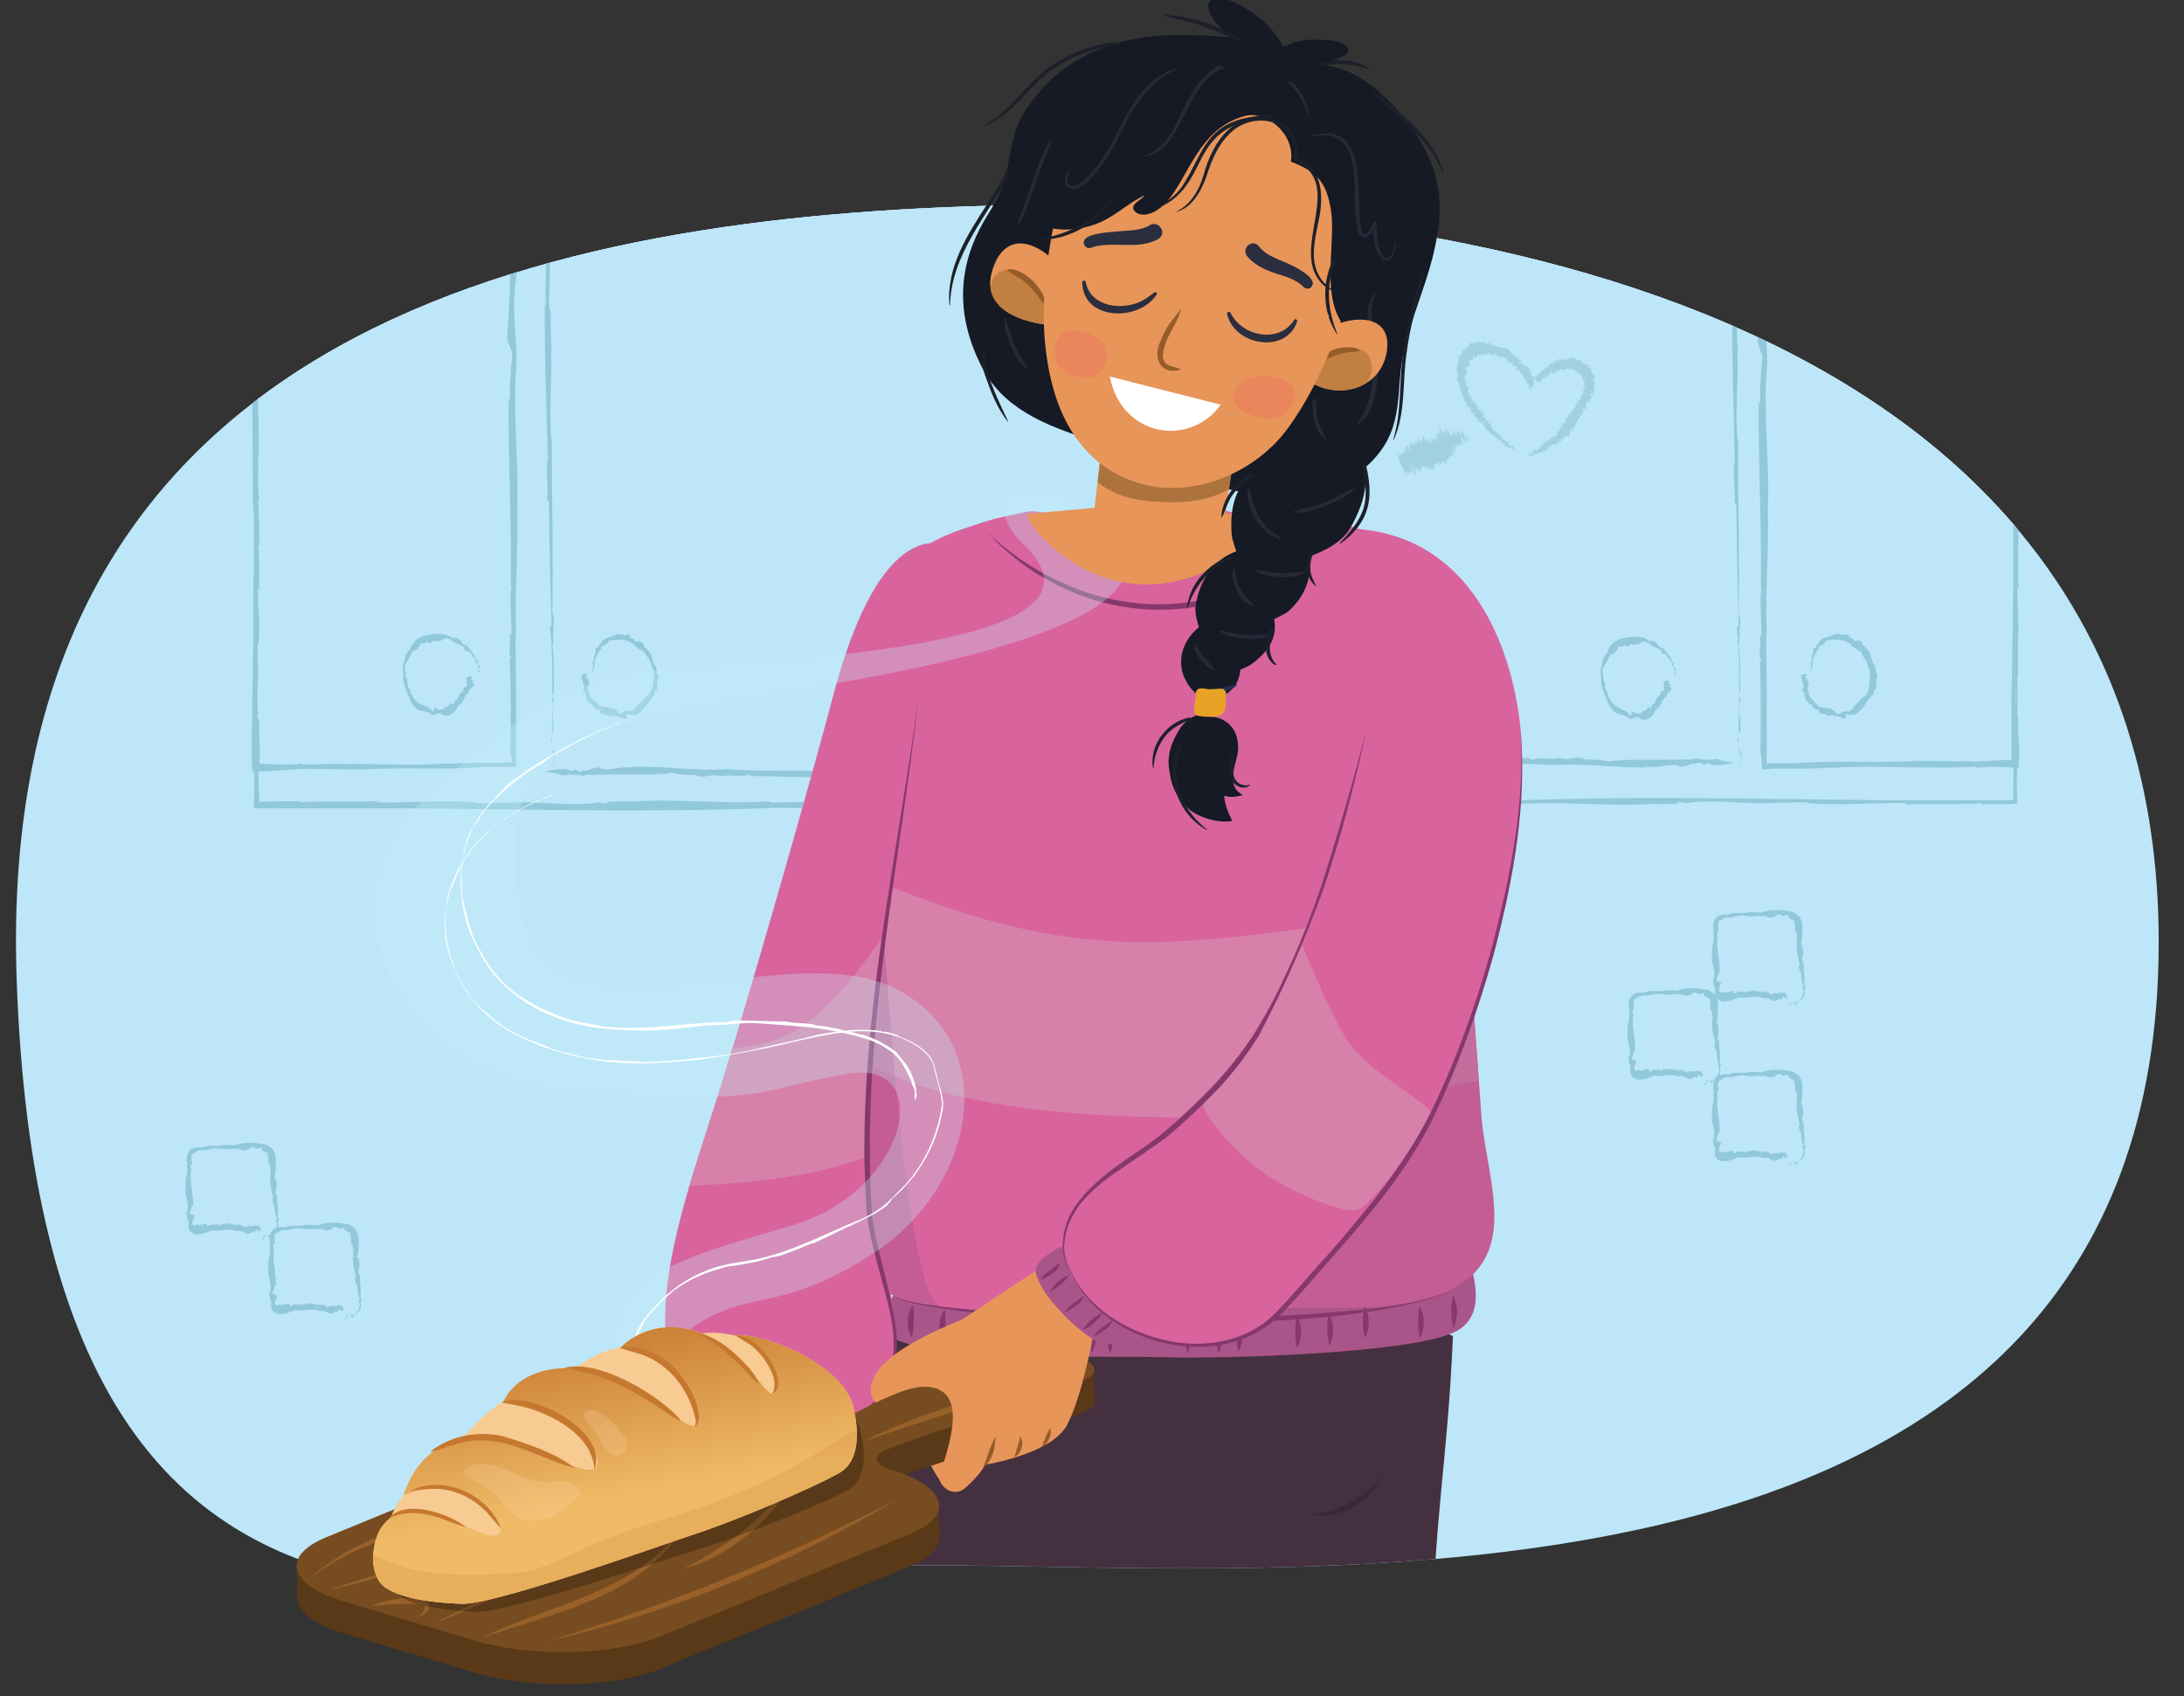 <svg version="1.1" id="Layer_1" xmlns="http://www.w3.org/2000/svg" xmlns:xlink="http://www.w3.org/1999/xlink" x="0" y="0" width="380" height="295.1" xml:space="preserve"><rect width="100%" height="100%" fill="#333333" stroke="none"/><style>.st1{fill:#bde6f8}.st2{fill:#91c8db}.st3{fill:#a1d0e0}.st4{fill:#655064}.st7{fill:#2f242f}.st9{fill:#e89559}.st10{fill:#945c29}.st11{fill:#aa5589}.st12{fill:#86386d}.st17{fill:#fff}.st18{fill:#593918}.st20{fill:#996129}.st25{fill:#c67830}.st26{opacity:.2}.st27{fill:#ffdcb6}.st32{fill:#151a25}.st34{fill:#262a37}.st39{fill:#2a2e3e}.st42{fill:#ea865b}.st46{fill:#1d2029}</style><defs><path id="SVGID_1_" d="M171.9 35.8C90.6 38-1 59.4 2.9 170.4c4.9 139.5 93.4 101.9 158.6 101.9s214.1 14.5 214.1-108.4c0-109.4-122.1-130.4-203.7-128.1z"/></defs><use xlink:href="#SVGID_1_" overflow="visible" fill="#bde6f8"/><clipPath id="SVGID_00000098922616609957899790000014814017459469688494_"><use xlink:href="#SVGID_1_" overflow="visible"/></clipPath><g clip-path="url(#SVGID_00000098922616609957899790000014814017459469688494_)"><path class="st1" d="M44.8-12.2h155.4v27.8H44.8z"/><path class="st2" d="M43.4-12.2v.1l.2.5zM43.9-9.3c0-.1.1 0 .1-.1l-.6-1.7c-.3.7.7 1.3.5 1.8zM43.8-8.8c-.1.7.1 1 .2 1.1-.1-.2.1-1.2-.2-1.1z"/><path class="st3" d="M79.8 16.4h-.2.2z"/><path class="st2" d="m95.2 15.4.2-.2c-2.9.4-6.1 0-9.2.2l.2-.1c-7.8-.1-14.9.3-22.6.5.1 0 .2-.1.3-.1-.4.1-.8.2-1.2.2-.1 0 .1-.1.3-.1-1.6-.4-4.8.2-5.8-.1-.5 0-.7.2-.4.3-4.1.1-8.5.1-12.8.2V14l-.1-1.6c0-1.1-.1-2.1-.1-3.2.1-.3.2-.3.3-.3-.7-5.2-.4-10.7-.3-16.1-.2-.2-.2.5-.3 0-.3 1.8.3 3.2 0 4.8l-.2-.2c-.1 1.1.4.2.2 1.4-.1.5-.2-.1-.2.1.1 2.4-.1 4.9.3 7.2-.3.6 0 2.6-.3 3.5.1.6.1 1.3.3 1.5v5.5h6.3c1.8 0 3.5 0 5.3-.1 3.5 0 7.1-.1 10.7-.1 4.1-.6 8.9.1 13.7-.1v.1c1.6-.2 3.9-.2 5.7-.2l1.6-.3c11.3.5 22.8.2 34.2.4 13 .2 24.4.6 37.1-.2 0 .1.1.1-.2.1 3.7-.1 7 .1 10.4 0v.1c8.5-.5 17.8.1 26-.5h5.8V2.5c0-4.5-.1-9-.1-13.3h.1v-1.6h-6.1c-2 0-3.9-.1-5.9-.1-3.9-.1-7.9-.2-11.9-.1-8.7-.3-17.9.7-26.7.3-5.4-.6-12.6.7-17.7.1-10.5-1-20.7-.3-31.2.2-9.7-.3-19.3.5-28.7-.2-4.4.4-9.3-.6-14.3-.4l.2.2c-1.8-.5-4 .7-5.1 0h.2c-.9-.4-2.2.8-2.8.4l-.2.2c-1.1.1-.1-.2-1-.3-.3 0-.1.3-.8.2-.1-.7-3.8 0-3.7.2 1.5 0 1.7.4 2.8.6.7-.3 1.8-.1 2.4-.1l.2.1c.4.3 1.7-.6 1.3-.1 3.1-.1 6.6-.1 10-.1.5-.2 2.6 0 1.9-.4.9.4 3.4.6 4.4.5 0 0-.1.1-.2.1 1.8.6 2.2-.5 3.9.2.3-.5 3.1.2 4.1-.4.2.1.3.2.2.3 3.1 0 6.5.2 9.2.2 2.2-.4 5.4.2 7.4-.4 1.6.1 4.2.4 6.4.1l-.2.1c2.5 0 5.7-.1 7.4-.4.7.6 1.8.5 2.9.6 1.7-.3 5.1-.2 7.7-.4.4.3 2.1-.1 2.3.3 7.2-.7 16.1-.5 23.8.1h-.1c1-.2 2.1-.7 3.2-1 .1 0 .1.1-.1.1 1.4-.1 2.7.3 4.1.2 0 .1 0 .1-.2.1 1.3-.2 2.7.3 4.3 0l.1.1 1-.1c0 .1-.1.3-.6.3 12.1.1 24.5-.5 36.9-.4l-.5.1 2.4-.2c0 .1-.1.1-.2.1 1.2.1 2.5.1 3.8 0 .6 0 1.3 0 1.9-.1.4 0 .8 0 1.2-.1v1.1c-.1 0-.2-.5-.3 0 .3 2.2-.5 3.5.3 4.6 0 .1-.2.2-.3-.1.2 6.1.2 12.4.1 18.6.1.5.1 1 .2 1.5 0 .4.1.6.1 1H193.7c-2.2 0-4.5 0-6.7.2v-.1c-6.9.5-14.3 0-21.4.1-3-.1-5 .1-8 .1l-.1-.2c-5 .6-10.6-.6-15.9.1l.4-.2c-.8.3-3.2-.1-2.9.5l-.9-.2c-3.6.8-6.5-.4-10.9.1l.3-.1c-1.2.1-2.5.2-3.4.1.1 0 .1-.1.3-.1-3.6-.5-7.7.1-11.6 0l.4-.3c-1.9.3-5.3 0-7.7.2l.1-.1-1.2.2v-.2c-3.2.1-6.2.3-9.3.3z"/><path class="st3" d="M63.2 15.7c.1 0 0 0 0 0zM48-11.1h-.4.4z"/><g><path class="st1" d="M44.8 11.9h155.4v127.9H44.8z"/><path class="st2" d="M43.4 11.9v.3l.2.7zM43.9 16.5c0-.1.1-.1.1-.2l-.6-2.7c-.3 1.2.7 2.1.5 2.9zM43.8 17.3c-.1 1 .1 1.5.2 1.7-.1-.4.1-2-.2-1.7z"/><path class="st3" d="M44 109v-.3.3z"/><path class="st2" d="m44.9 133 .2.2c-.4-4.5 0-9.5-.2-14.2l.1.3c.1-12-.3-23-.5-34.9 0 .2.1.2.1.4-.1-.6-.2-1.2-.2-1.9 0-.2.1.2.1.4.4-2.5-.2-7.4.1-8.9 0-.7-.2-1-.3-.6-.1-9.3-.2-19.3-.5-28.7.1-.5.2-.5.3-.4-.5-8.2-.2-16.7-.1-25-.2-.3-.2.8-.3 0-.2 2.7.4 4.9.1 7.3l-.2-.3c-.1 1.8.4.4.2 2.2-.1.7-.2-.2-.2.2.1 3.7-.1 7.6.3 11.2-.3.9 0 4-.3 5.4.1 1 .1 1.9.3 2.3-.2 13 .1 26.4.1 39.8.6 6.3-.1 13.8.1 21.2 0 .1 0 0-.1 0 .2 2.4.2 6 .2 8.9l.3 2.5c-.1 3.2-.2 6.5-.2 9.7 0 3.5-.1 7-.1 10.5h17.4c5.6 0 11.2 0 16.8.1 20.1.2 37.7.6 57.3-.2 0 .1.1.1-.4.1 5.7-.1 10.8.1 16.1 0v.1c13.2-.5 27.5.1 40.2-.5h8.8v-20.4c0-6.9-.1-13.9-.1-20.6h.1c-.3-13.1.4-25.8.2-38.9.3-13.5-.7-27.7-.3-41.3.1-1.1.1-2.2.1-3.4v-3.8c-.9 0-1.9 0-2.8.1-.9 0-1.8.1-2.7.1-1.8.1-3.6.1-5.3.2-3.5.1-6.9.1-9.8-.1-16.2-1-32-.3-48.2.2-15-.3-29.9.5-44.4-.2-6.9.4-14.5-.6-22.1-.4l.3.2c-2.7-.5-6.1.7-7.8 0h.3c-1.5-.4-3.4.8-4.3.4l-.2.2c-1.8.1-.2-.2-1.6-.3-.5 0-.2.3-1.3.2-.2-.7-5.9 0-5.7.2 2.3 0 2.7.4 4.3.6 1.1-.3 2.7-.1 3.6-.1l.4.1c.6.3 2.7-.6 2-.1 4.8-.1 10.2-.1 15.5-.1.7-.2 4.1 0 2.9-.4 1.3.4 5.3.6 6.8.5-.1 0-.1.1-.3.1 2.8.6 3.4-.5 6 .2.4-.5 4.9.2 6.4-.4.3.1.4.2.3.3 4.8 0 10.1.2 14.2.2 3.5-.4 8.4.2 11.4-.4 2.5.1 6.5.4 9.9.1l-.3.1c3.9 0 8.8-.1 11.5-.4 1.2.6 2.8.5 4.5.6 2.6-.3 7.9-.2 11.8-.4.6.3 3.3-.1 3.5.3 11.1-.7 24.9-.5 36.8.1h-.2c.7-.1 1.4-.2 2.2-.4.9-.2 1.1-.3 1.7-.5 0 .1.1.2.1.3 0 .1-.1.1-.1-.1 0 .5 0 1.8-.1 2.8-.1 1.1-.2 2.1-.1 3.2-.1 0-.1 0-.1-.4.2 2-.3 4.2 0 6.6l-.1.1.1 1.5c-.1 0-.3-.1-.3-.9-.1 18.6.5 37.9.4 57l-.1-.7.2 3.7c-.1 0-.1-.2-.1-.4-.2 4.7.1 9.6.1 14.2-.1 0-.2-.7-.3-.1.3 3.4-.5 5.5.3 7.2 0 .2-.2.3-.3-.1.2 9.5.2 19.2.1 28.8.1.7.1 1.5.2 2.2 0 .6.1 1.2.1 1.8h-9.8c-3.5 0-6.9 0-10.3.2v-.1c-10.7.5-22.1 0-33.2.1-4.6-.1-7.7.1-12.4.1l-.1-.2c-7.8.6-16.4-.6-24.5.1l.6-.2c-1.3.3-4.9-.1-4.4.5l-1.4-.2c-5.5.8-10.1-.4-16.8.1l.4-.1c-1.8.1-3.9.2-5.2.1.2 0 .1-.1.5-.1-5.6-.5-11.9.1-17.9 0l.7-.3c-2.9.3-8.1 0-11.9.2l.2-.1-1.9.2v-.2h-3.8c-1.2 0-2.3.1-3.4.1 0-1.1-.1-2.1-.1-3.2s-.1-2.2-.1-3.3z"/><path class="st3" d="M44.7 83.3c0 .1 0 .1 0 0 0 .2 0 .2 0 0zM49.7 13h-.6.6z"/></g><g><path class="st1" d="M44.8 19.1h44.7v114H44.8z"/><path class="st2" d="M43.4 19.1v.2l.2.4zM43.9 21.7c0-.1.1 0 .1-.1l-.6-1.5c-.3.6.7 1.1.5 1.6zM43.8 22.1c-.1.6.1.8.2 1-.1-.2.1-1.1-.2-1z"/><path class="st3" d="M44 73.5v-.2.2z"/><path class="st2" d="m44.9 86.9.2.1c-.4-2.5 0-5.3-.2-8l.1.2c.1-6.7-.3-12.9-.5-19.6 0 .1.1.1.1.2-.1-.3-.2-.7-.2-1 0-.1.1.1.1.2.4-1.4-.2-4.1.1-5 0-.4-.2-.6-.3-.3-.1-5.2-.2-10.8-.5-16.1.1-.3.2-.3.3-.2-.6-4.5-.4-9.3-.3-13.9-.2-.2-.2.5-.3 0-.2 1.5.4 2.7.1 4.1l-.2-.2c-.1 1 .4.2.2 1.2-.1.4-.2-.1-.2.1.1 2.1-.1 4.3.3 6.3-.3.5 0 2.3-.3 3 .1.5.1 1.1.3 1.3 0 7.3.3 14.8.3 22.3.6 3.5-.1 7.7.1 11.9H44c.2 1.4.2 3.3.2 5l.3 1.4c-.5 9.8-.2 19.7-.4 29.7-.1 4.1-.1 8.1-.2 12 0 1.9 0 3.9-.1 5.8v2.9c0 1.3 0 2.6.1 3.9 2.8 0 3.7-.1 5.2-.2 1.4-.1 2.9-.2 4.3-.3 0 .1.1.1-.2.1 3.2-.1 6.1.1 9 0v.1c7.4-.5 15.4.1 22.5-.5h5.1v-11.5c0-3.9-.1-7.8-.1-11.6h.1c-.3-7.4.4-14.5.2-21.8.3-7.5-.7-15.5-.3-23.1.6-4.7-.7-10.9-.1-15.3 1-9.1.3-17.9-.2-27 .1-1.3.1-2.6.1-3.7h-5.1c-1.8 0-3.5.1-5.3.1-3.5.1-7 0-10.4-.3-3.8.4-8.1-.6-12.4-.4l.2.2c-1.5-.5-3.4.7-4.4 0h.2c-.8-.4-1.9.8-2.4.4l-.1.2c-1 .1-.1-.2-.9-.3-.3 0-.1.3-.7.2-.1-.7-3.3 0-3.2.2 1.3 0 1.5.4 2.4.6.6-.3 1.5-.1 2-.1l.2.1c.3.3 1.5-.6 1.1-.1 2.7-.1 5.7-.1 8.7-.1.4-.2 2.3 0 1.6-.4.7.4 3 .6 3.8.5 0 0-.1.1-.2.1 1.6.6 1.9-.5 3.4.2.2-.5 2.7.2 3.6-.4.2.1.2.2.2.3 2.7 0 5.7.2 7.9.2 1.9-.4 4.7.2 6.4-.4.5 0 1 .1 1.6.1h.7v.2c0 .2 0 .3.1.5l-.1-.2c0 2.2.1 4.9.4 6.4-.6.6-.5 1.6-.6 2.5.3 1.5.2 4.4.4 6.6-.3.3.1 1.8-.3 2 .7 6.2.5 14-.1 20.6v-.1c.2.9.7 1.9 1 2.7 0 .1-.1.1-.1-.1.1 1.2-.3 2.4-.2 3.6-.1 0-.1 0-.1-.2.2 1.1-.3 2.4 0 3.7l-.1.1.1.9c-.1 0-.3-.1-.3-.5-.1 10.4.5 21.2.4 31.9l-.1-.4.2 2.1c-.1 0-.1-.1-.1-.2-.2 2.6.1 5.4.1 8-.1 0-.2-.4-.3 0 .3 1.9-.5 3.1.3 4 0 .1-.2.1-.3 0 .2 5.3.2 10.8.1 16.1 0 .4.1.8.2 1.2 0 .3.1.5.1.9-.3 0-.6 0-.9.1h-4.3c-1.9 0-3.9 0-5.8.2v-.1c-6 .5-12.4 0-18.6.1-2.6-.1-4.3.1-6.9.1l-.1-.2c-1.2.2-2.5.2-3.8.2-1.2 0-2.7-.1-3.6-.2l.1-1.2v-1.5c0-1-.1-2-.2-3l.2.3c-.3-.7.1-2.8-.5-2.5l.2-.8c-.8-3.1.4-5.6-.1-9.4l.1.2c-.1-1-.2-2.2-.1-2.9 0 .1.1.1.1.3.5-3.2-.1-6.7 0-10l.3.4c-.3-1.6 0-4.6-.2-6.7l.1.1-.2-1.1h.2c.1-2.8-.1-5.4-.2-8.1z"/><path class="st3" d="M44.7 59.1s0 .1 0 0c0 .1 0 .1 0 0zM47.6 20.2h-.3.3z"/></g><g><ellipse class="st1" cx="76.5" cy="117.3" rx="6" ry="6.7"/><path class="st2" d="M83.8 117.3h.1l-.2-.1zM83.3 116.9h-.1l.6.2c.3 0-.7-.1-.5-.2zM83.4 116.9c.1-.1-.1-.1-.2-.1.2 0-.1.1.2.1z"/><path class="st3" d="M79.9 110.8c0 .1 0 .1 0 0z"/><path class="st2" d="m77.9 111-.1.2c.4-.3.6.2.9.2l-.1.1c.7.4 1.5.6 2.2 1.1 0 0-.1 0-.1.1.1 0 .2-.1.2 0l-.1.1c-.2.4.5.3.4.5.1 0 .2 0 .3-.1.5.5.9 1.1 1.4 1.8 0 0-.1.1-.3.1.8.4.7 1.2.6 1.8.2 0 .2-.1.3 0 .2-.2-.4-.3-.2-.6h.2c.1-.2-.4 0-.2-.1.1-.1.2 0 .2 0-.1-.3-.1-.6-.5-.8.3-.2-.1-.3.2-.5-.1 0-.1-.1-.4-.1-.2-1.1-1-1.8-1.7-2.6-.8.1-.7-.8-1.3-1v-.1c-.2 0-.5 0-.7-.2-.1 0-.2.1-.3.2-.5-.5-1.2-.7-1.9-.8-.7-.1-1.4 0-2.1.1-.8.1-1.6.3-2.2.8-.6.4-1.1 1.1-1.3 1.9 0 0-.1 0-.1-.1-.1.4-.6.6-.6 1.1h-.1c0 .6-.2 1-.3 1.5-.1.5-.2 1 0 1.5-.1 1.1.1 2.4.7 3.4h-.1c.3.4.4.8.6 1.3.2.5.4.9.8 1.2.3.5.8.6 1.3.7.5.1 1 .2 1.4.4.2.4.6.3 1 .1.4-.1.6-.3.9 0 .6.4 1.3.4 1.8 0 .5-.3.9-.9 1.1-1.5.5-.2.8-.7 1-1.1.2-.5.4-.9.9-1.2-.2-.6.9-.8.9-1.4h-.2c.5-.1-.6-.5.1-.5.4-.1-.8-.3-.4-.3h-.2c0-.1.2 0 .3-.1 0 0-.3 0-.2-.1.7 0 0-.4-.2-.4 0 .2-.4.2-.6.3.3.1.1.2.1.2h-.1c-.3 0 .6.2.1.1.1.3 0 .6 0 .9.2.1-.1.2.3.3-.5 0-.6.1-.6.2h-.1c-.6 0 .4.4-.3.3.4.2-.2.2.2.5-.1 0-.2-.1-.3-.1-.1.2-.4.4-.6.6.2.4-.4.2-.1.8-.2 0-.5 0-.5.3v-.1c-.1.2-.3.4-.3.8-.4-.4-.4-.3-.6-.4 0 .3-.3.4-.4.7-.1-.2-.1.2-.3-.2-.3.9-1.4.8-1.9.2-.1.2-.3.6-.4.9v-.1c-.2.1-.2-.3-.3-.3 0-.1 0-.1.1-.1-.2.1-.1-.4-.4-.1v-.1l-.1.1c0-.1.1-.3.1-.2l-1.5-.6c-.5-.3-1-.6-1.3-1.2h.1c-.1 0-.2-.1-.3-.1h.1c0-.4-.4-.5-.5-.8.1 0 .2 0 .2-.1-.4-.1.3-.5-.4-.3l.2-.1c-.4-.5-.5-1.1-.4-1.7-.7-.5 0-1.1-.5-1.7h.1c-.3-.8.4-1.4.7-2.1.2-.2.2-.5.4-.8l.1.1c-.1-.4.2-.5.5-.6.3-.1.6-.2.6-.6l.1.2c-.1-.3.3-.1 0-.5l.2.1c-.1-.4.2-.5.4-.4.2 0 .5.1.6-.2v.1c.1-.1.2-.3.3-.2v.1c.5.4.8-.3 1.2-.3v.3c.2-.3.5-.1.8-.2v.1l.1-.2v.2c.7-.5 1.1-.7 1.4-.6z"/><path class="st3" d="M80.9 112.6zM81.3 117.6s.1 0 0 0z"/></g><g><path class="st1" d="M95.1 19.1h97.5v114H95.1z"/><path class="st2" d="m96.4 133.1.1-.2-.2-.5zM96 129.7c0 .1-.1.1-.1.2l.6 2c.3-.9-.7-1.6-.5-2.2zM96 129.1c.1-.8-.1-1.1-.2-1.3.2.3-.1 1.5.2 1.3z"/><path class="st3" d="M95.9 60.6v.2-.2z"/><path class="st2" d="m95 42.8-.2-.2c.4 3.3 0 7.1.2 10.6l-.2-.2c-.1 8.9.3 17.2.5 26.1 0-.1-.1-.2-.1-.3.1.4.2.9.2 1.4 0 .1-.1-.1-.1-.3-.4 1.9.2 5.5-.1 6.7 0 .5.2.8.3.5.1 6.9.2 14.4.5 21.5-.1.3-.2.4-.3.3.6 6 .4 12.4.3 18.6.2.2.2-.6.3 0 .2-2-.4-3.6-.1-5.4l.2.2c.1-1.3-.4-.3-.2-1.6.1-.5.2.1.2-.1-.1-2.8.1-5.7-.3-8.3.3-.6 0-3 .3-4-.1-.7-.1-1.4-.3-1.7.2-9.8-.1-19.7-.1-29.8-.6-4.7.1-10.3-.1-15.8h.1c-.2-1.8-.2-4.5-.2-6.6l-.3-1.8c.2-5.4.3-10.9.3-16.5V20.2l5.8.1c15 .2 28.2.6 42.8-.2 0 .1.1.1-.3.1 4.2-.1 8.1.1 12 0v.1c9.9-.5 20.5.1 30-.5h6.2v14.9c0 5.1.1 10.3.1 15.4h-.1c.3 9.8-.4 19.3-.2 29.1-.3 10.1.7 20.7.3 30.8-.6 6.3.7 14.5.1 20.4-.1 1-.1 2-.2 3.1l-1.9-.1-2.1-.1c-1.4 0-2.7-.1-4.1-.1-2.7 0-5.4 0-8.2.1-5.4.1-10.9.4-16.4.7-11.2-.3-22.3.5-33.1-.2-5.1.4-10.8-.6-16.5-.4l.2.2c-2-.5-4.6.7-5.8 0h.2c-1.1-.4-2.5.8-3.2.4l-.2.2c-1.3.1-.2-.2-1.2-.3-.4 0-.1.3-.9.2-.2-.7-4.4 0-4.2.2 1.7 0 2 .4 3.2.6.9-.3 2-.1 2.7-.1l.3.1c.4.3 2-.6 1.5-.1 3.6-.1 7.6-.1 11.6-.1.6-.2 3 0 2.2-.4 1 .4 3.9.6 5 .5 0 0-.1.1-.3.1 2.1.6 2.5-.5 4.5.2.3-.5 3.6.2 4.7-.4.2.1.3.2.2.3 3.6 0 7.6.2 10.6.2 2.6-.4 6.3.2 8.5-.4 1.8.1 4.8.4 7.4.1l-.3.1c2.9 0 6.5-.1 8.5-.4.9.6 2.1.5 3.4.6 1.9-.3 5.9-.2 8.8-.4.5.3 2.4-.1 2.6.3 1.9-.2 3.8-.3 5.9-.4 1 0 2-.1 3.1-.1h4V130c0-1.3.1-2.6.1-3.9.1-2.6.2-5.1.4-7.6v.1c-.2-1.2-.7-2.5-1-3.7 0-.1.1-.1.1.1-.1-1.6.3-3.1.2-4.8.1 0 .1 0 .1.3-.2-1.5.3-3.1 0-4.9l.1-.1-.1-1.1c.1 0 .3.1.3.7.1-13.9-.5-28.3-.4-42.6l.1.5-.2-2.8c.1 0 .1.1.1.3.2-3.5-.1-7.2-.1-10.6.1 0 .2.5.3.1-.3-2.5.5-4.1-.3-5.4 0-.1.2-.2.3.1-.2-7.1-.2-14.4-.1-21.5-.1-.6-.1-1.1-.2-1.7 0-.4 0-.7-.1-1.1v-1.2c-.8 0-1.6 0-2.4.1h-5.8c-2.6 0-5.2 0-7.7.2v-.1c-8 .5-16.5 0-24.8.1-3.4-.1-5.8.1-9.2.1l-.1-.2c-5.8.6-12.2-.6-18.3.1l.4-.2c-.9.3-3.7-.1-3.3.5l-1.1-.2c-4.1.8-7.5-.4-12.6.1l.3-.1c-1.3.1-2.9.2-3.9.1.2 0 .1-.1.4-.1-1.6-.2-3.3-.3-5-.2-.8 0-1.7 0-2.6.1L95 19c0 1.3.1 2.3.1 3.4l-.3-.5c.3 2.1 0 6.1.2 8.9l-.1-.2.1 1.4h-.2c-.1 3.7.1 7.2.2 10.8z"/><path class="st3" d="M95.2 79.8c0-.1 0-.1 0 0zM98.8 134.3h-.5c.1 0 .3-.1.5 0z"/></g><g><ellipse class="st1" cx="108.1" cy="117.3" rx="6" ry="6.7"/><path class="st2" d="m103.5 117.3-.2-.1zM103 117h-.1l.6.2c.3-.1-.7-.1-.5-.2zM103.1 117c.1-.1-.1-.1-.2-.1.2 0-.1.1.2.1z"/><path class="st3" d="M105.6 112.2z"/><path class="st2" d="M106.6 110.7v-.2c-.2.5-.7.2-.9.5v-.1c-.8.3-1.3 1.1-1.7 1.8l-.1-.1c0 .1.1.2.1.2l-.1-.1c-.4-.1-.1.5-.4.5 0 .1.1.2.2.2-.3.5-.5 1.2-.4 1.8-.1 0-.2 0-.3-.1.4.7.1 1.1 0 1.6h.3c.2-.1-.3-.3 0-.4h.1c.1-.1-.4-.1-.2-.2h.2c0-.2.2-.4-.1-.7.3 0 .1-.2.4-.2-.1-.1-.1-.1-.3-.2.4-.7.6-1.5 1.2-2.1-.2-.7.7-.5.9-.9v.1c0-.2.2-.4.4-.4v-.3c.6 0 1.1-.1 1.7-.1.5-.1 1.1 0 1.6.2.6.2 1 .6 1.4 1 .4.3.9.6 1.6.9-.1 0-.1.1-.1.1.3.2.3.6.6.8h-.1c.4.3.6.7.7 1.1.1.4.2.9.5 1.3 0 1.1-.1 2.2-.4 3.4l-.1-.1c-.1.5-.4.8-.7 1.1-.3.3-.7.5-.9.9-.4.2-.6.6-1 1-.3.4-.7.7-1.3.7-.4-.2-.6 0-.9.2-.3.2-.7.4-.9 0-.5-.5-.9-.7-1.5-.8-.5-.1-1.1-.1-1.8-.3-.3-.5-.8-.8-1.2-1.1-.4-.4-.7-.9-.6-1.5-.6-.3.2-1.1 0-1.6h-.1c.4-.3-.7-.3 0-.5.3-.1-.9-.1-.4-.3h-.2c-.1-.1.2 0 .3-.1 0 0-.3 0-.2-.1.7 0 0-.4-.2-.4 0 .2-.4.2-.6.3.3.1.1.2.1.3h-.1c-.3.1.6.2.1.1.2.4.2.8.3 1.2.2 0 .1.3.4.1-.4.2-.4.6-.3.7h-.1c-.5.4.6.1 0 .5.5-.2 0 .4.6.3-.1.1-.2.1-.3.2.2.4.2.8.4 1.1.5 0 .3.7.9.5 0 .2.1.7.5.7h-.1c.3.2.6.4 1 .2-.2.5-.1.5 0 .8.3-.1.7.2 1.1.1-.1.3.3 0 .2.4 1.1-.4 2 0 3.1.4.1-.2.2-.7.2-1v.1c.1-.1.4.2.5.1v.1c.1-.2.4.2.5-.1v.1l.1-.2c0 .1.1.3 0 .3.8-.2 1.4-.8 1.9-1.3.5-.6.9-1.2 1.3-1.8l.1.1v-.4c.1 0 .1.1.1.1.4-.2.2-.7.4-1 .1 0 .1.1.2.1-.2-.4.6-.3-.1-.6 0 0 .2 0 .2.1 0-.8.1-1.5.3-2.2-.6-.6-.1-1.3-.7-1.8h.1c-.6-.6-.4-1.5-.9-2.2-.1-.3-.4-.4-.6-.7l.1-.1c-.4 0-.5-.3-.6-.6-.1-.3-.3-.6-.7-.5l.2-.2c-.3.2-.2-.3-.5.2v-.2c-.4.2-.5.1-.6-.1-.1-.2-.2-.4-.5-.3l.1-.1c-.2.1-.3.1-.4-.1 0 0 0-.1.1-.1-.2-.7-.9-.2-1.2-.2l.1-.3c-.2.3-.6 0-.9.1v-.1l-.1.2v-.2c-.4 0-.7.3-1 .4z"/><path class="st3" d="M103.9 112.8zM101 117.7s.1 0 0 0z"/></g></g><g clip-path="url(#SVGID_00000098922616609957899790000014814017459469688494_)"><path class="st1" d="M198.8-12.2h152.1v27.8H198.8z"/><path class="st2" d="M349.5-12.2v.1l.2.5zM350-9.3c0-.1.1 0 .1-.1l-.6-1.7c-.3.7.7 1.3.5 1.8zM349.9-8.8c-.1.7.1.9.2 1.1-.1-.3.1-1.3-.2-1.1z"/><path class="st3" d="M317 14.8h.2-.2z"/><path class="st2" d="m301.8 15.7-.2.2c2.8-.4 6 0 9-.2l-.2.1c7.6.1 14.6-.3 22.2-.4-.1 0-.2.1-.3.1.4-.1.8-.2 1.2-.2.1 0-.1.1-.2.1 1.6.4 4.7-.2 5.7 0 .4 0 .6-.2.4-.3 1.9 0 3.8-.1 5.7-.1 1 0 1.9 0 2.9-.1h2.4c-.1-2.1-.2-4.2-.2-6.2 0-.3.1-.3.3-.3-.8-5-.6-10.4-.5-15.7-.2-.2-.2.5-.3 0-.2 1.7.4 3.1.1 4.6l-.1-.2c-.1 1.1.4.2.2 1.4-.1.5-.2-.1-.2.1.1 2.4-.1 4.8.3 7.1-.3.6 0 2.6-.3 3.4.1.6.1 1.2.3 1.5 0 1.3 0 2.6-.1 4-3 0-6.1.1-9.1.1-3.4 0-6.8.1-10.2.1-4 .6-8.8-.1-13.5.1v-.1c-1.5.2-3.8.2-5.6.2l-1.6.3c-11.1-.5-22.4-.2-33.6-.4-12.8-.2-24-.6-36.4.2 0-.1-.1-.1.2-.1-3.6.1-6.9-.1-10.2 0v-.1c-8.4.5-17.5-.1-25.5.5h-5.2V2.8c0-4.4-.1-8.8-.1-13.1h.1v-1.8h5.6c1.9 0 3.8.1 5.7.1 3.8.1 7.6.2 11.4.1 8.6.3 17.6-.7 26.2-.3 5.3.6 12.4-.7 17.4-.1 10.3 1 20.3.3 30.6-.2 9.5.3 19-.5 28.2.2 4.4-.4 9.2.5 14 .4l-.2-.2c1.7.5 3.9-.7 5 0h-.2c.9.4 2.1-.8 2.7-.4l.1-.2c1.1-.1.1.2 1 .3.3 0 .1-.3.8-.2.1.7 3.7 0 3.6-.2-1.5 0-1.7-.4-2.8-.6-.7.3-1.7.1-2.3.1l-.2-.1c-.4-.3-1.7.6-1.2.1-3 .1-6.5.1-9.9.1-.5.2-2.6 0-1.8.4-.8-.4-3.4-.5-4.3-.5 0 0 .1-.1.2-.1-1.8-.6-2.1.5-3.8-.2-.3.5-3.1-.2-4 .4-.2-.1-.3-.2-.2-.3-3.1 0-6.4-.2-9-.2-2.2.4-5.3-.2-7.2.4-1.6-.1-4.1-.4-6.3-.1l.2-.1c-2.5 0-5.6.1-7.3.4-.7-.6-1.8-.5-2.9-.6-1.7.3-5 .2-7.5.4-.4-.3-2.1.1-2.2-.3-7.1.7-15.8.5-23.4-.1h.1c-1 .2-2.1.7-3.1.9-.1 0-.1-.1.1-.1-1.4.1-2.7-.3-4-.2 0-.1 0-.1.2-.1-1.3.2-2.7-.3-4.2 0l-.1-.1-1 .1c0-.1.1-.3.6-.3-11.8-.1-24.1.5-36.2.4l.4-.1-2.4.2c0-.1.1-.1.2-.1-1.1-.1-2.3-.1-3.4-.1-1.4 0-2.7.1-4 .1v2.8c-.1 0-.2-.5-.3 0 .3 2.2-.4 3.5.3 4.6 0 .1-.2.2-.3-.1.2 6 .2 12.2.1 18.3.1.5.1.9.2 1.4 0 .6.1 1.3.1 1.9.7 0 1.4 0 2.1-.1h4.9c2.2 0 4.4 0 6.5-.2v.1c6.8-.5 14 0 21.1-.1 2.9.1 4.9-.1 7.8-.1l.1.2c4.9-.6 10.4.5 15.6-.1l-.6.5c.8-.3 3.1.1 2.8-.5l.9.2c3.5-.8 6.4.4 10.7-.1l-.3.1c1.1-.1 2.5-.2 3.3-.1-.1 0-.1.1-.3.1 3.6.5 7.6-.1 11.3 0l-.4.3c1.8-.3 5.2 0 7.6-.2l-.1.1 1.2-.2v.2c3.1.1 6.1-.1 9.1-.2z"/><path class="st3" d="M333.3 15.5c-.1 0-.1 0 0 0zM347.7-13.4h.4s-.3.1-.4 0z"/><g><path class="st1" d="M198.8 11.9h152.1v127.9H198.8z"/><path class="st2" d="M349.5 11.9v.3l.2.7zM350 16.4c0-.1.1-.1.1-.2l-.6-2.7c-.3 1.3.7 2.1.5 2.9zM349.9 17.2c-.1 1 .1 1.5.2 1.7-.1-.4.1-1.9-.2-1.7z"/><path class="st3" d="M350.1 107.9v-.3c-.1.1 0 .2 0 .3z"/><path class="st2" d="m351 131.5.2.2c-.4-4.4 0-9.4-.2-14.1l.1.3c.1-11.8-.3-22.8-.4-34.5 0 .2.1.2.1.4-.1-.6-.2-1.2-.2-1.8 0-.2.1.2.1.4.4-2.5-.2-7.3 0-8.8 0-.7-.2-1-.3-.6-.1-9.2-.2-19-.4-28.4 0-.5.1-.5.3-.4-.6-8-.4-16.4-.3-24.6-.2-.3-.2.8-.3 0-.2 2.6.4 4.8.1 7.2l-.1-.3c-.1 1.7.4.4.2 2.2-.1.7-.2-.2-.2.2.1 3.7-.1 7.5.3 11-.3.9 0 4-.3 5.3.1 1 .1 1.9.3 2.3-.2 12.9.1 26.1.1 39.4.6 6.2-.1 13.6.1 21 0 .1 0 0-.1 0 .2 2.4.2 5.9.2 8.8l.3 2.4c-.1 3.4-.2 6.9-.2 10.3 0 3.2-.1 6.5-.1 9.8h-15.1c-5.3 0-10.5 0-15.8-.1-19.9-.2-37.3-.6-56.7.2 0-.1-.1-.1.4-.1-5.6.1-10.7-.1-15.9 0v-.1c-13.1.5-27.2-.1-39.8.5h-8.3v-19.7c0-6.8-.1-13.7-.1-20.4h.1c-.3-13 .4-25.5.2-38.5.3-13.3-.7-27.4-.3-40.8.1-1.3.1-2.6.2-4v-4.1c3.2-.1 6.5-.2 9.6-.3 3.2-.1 6.3-.1 9 .1 16 1 31.6.3 47.6-.2 14.8.3 29.6-.5 43.9.2 6.8-.4 14.3.5 21.8.4l-.3-.2c2.7.5 6-.7 7.7 0h-.3c1.4.4 3.3-.8 4.2-.4l.2-.2c1.7-.1.2.2 1.5.3.5 0 .2-.3 1.2-.2.2.7 5.8 0 5.6-.2-2.3 0-2.6-.4-4.3-.6-1.1.3-2.7.1-3.6.1l-.4-.1c-.5-.3-2.6.6-1.9.1-4.7.1-10.1.1-15.4.1-.7.2-4 0-2.9.4-1.3-.4-5.2-.5-6.7-.5.1 0 .1-.1.3-.1-2.8-.6-3.3.5-6-.2-.4.5-4.8-.2-6.3.4-.3-.1-.4-.2-.3-.3-4.8 0-10-.2-14-.2-3.4.4-8.3-.2-11.3.4-2.4-.1-6.4-.4-9.8-.1l.3-.1c-3.9 0-8.7.1-11.3.4-1.1-.6-2.8-.5-4.5-.6-2.6.3-7.8.2-11.7.4-.6-.3-3.2.1-3.4-.3-11 .7-24.6.5-36.4-.1h.2c-.5.1-.9.1-1.4.2-.8.1-1.6.2-2.3.3.1 1.2.3 2.3.4 2.8 0 .2-.1.1-.1-.2.1 2.1-.3 4.2-.2 6.3-.1 0-.1 0-.1-.4.2 2-.3 4.2 0 6.5l-.1.1.1 1.5c-.1 0-.3-.1-.3-.9-.1 18.4.5 37.4.4 56.4l-.1-.7.2 3.7c-.1 0-.1-.2-.1-.4-.2 4.7.1 9.5.1 14.1-.1 0-.2-.7-.3-.1.3 3.4-.4 5.4.3 7.1 0 .2-.2.3-.3-.1.2 9.4.2 19 .1 28.5.1.7.1 1.5.2 2.2 0 .4 0 .8.1 1.2v1.5c1 0 2 0 3-.1h7.6c3.4 0 6.9 0 10.2-.2v.1c10.6-.5 21.8 0 32.8-.1 4.6.1 7.6-.1 12.2-.1l.1.2c7.7-.6 16.2.5 24.2-.1l-.6.2c1.2-.3 4.9.1 4.4-.5l1.4.2c5.5-.8 9.9.4 16.6-.1l-.4.1c1.8-.1 3.9-.2 5.2-.1-.2 0-.1.1-.5.1 5.6.5 11.8-.1 17.7 0l-.7.3c2.8-.3 8.1 0 11.8-.2l-.2.1 1.9-.2v.2h3c1.1 0 2.1 0 3.2-.1 0-1.5-.1-3-.1-4.5.1-1 .1-2.4.1-3.8z"/><path class="st3" d="M350.7 82.5c0 .2 0 .1 0 0zM346 10.8h.6-.6z"/></g><g><path class="st1" d="M307.1 19.1h43.7v114h-43.7z"/><path class="st2" d="M349.5 19.1v.2l.2.3zM350 21.7c0-.1.1 0 .1-.1l-.6-1.5c-.3.6.7 1.1.5 1.6zM349.9 22.1c-.1.6.1.8.2 1-.1-.2.1-1.1-.2-1z"/><path class="st3" d="M350.1 73.2V73c-.1.1 0 .2 0 .2z"/><path class="st2" d="m351 86.5.2.1c-.4-2.5 0-5.3-.2-7.9l.1.2c.1-6.7-.3-12.8-.4-19.5 0 .1.1.1.1.2-.1-.3-.2-.7-.2-1 0-.1.1.1.1.2.4-1.4-.2-4.1 0-5 0-.4-.2-.6-.3-.3-.1-5.2-.2-10.7-.4-16 0-.3.1-.3.3-.2-.6-4.5-.4-9.2-.3-13.9-.2-.2-.2.5-.3 0-.2 1.5.4 2.7.1 4.1l-.1-.2c-.1 1 .4.2.2 1.2-.1.4-.2-.1-.2.1.1 2.1-.1 4.3.3 6.2-.3.5 0 2.2-.3 3 .1.5.1 1.1.3 1.3-.2 7.3.1 14.7.1 22.2.6 3.5-.1 7.7.1 11.8h-.1c.2 1.4.2 3.3.2 4.9l.3 1.4c-.5 9.7-.2 19.6-.4 29.5-.1 4.2-.1 8.3-.2 12.3v11h-1c-.6 0-1.3.1-1.9.1-1.3.1-2.6.1-3.9.2 0-.1-.1-.1.2-.1-3.1.1-6-.1-9 0v-.1c-7.4.5-15.3-.1-22.4.5h-4.6v-11c0-3.8-.1-7.7-.1-11.5h.1c-.3-7.3.4-14.4.2-21.7.3-7.5-.7-15.4-.3-23 .6-4.7-.7-10.8-.1-15.2 1-9 .3-17.8-.2-26.8.1-1.6.1-2.9.1-4.7h5.2c1.7 0 3.4-.1 5.1-.1 3.4-.1 6.7 0 10 .3 3.8-.4 8 .5 12.3.4l-.2-.2c1.5.5 3.4-.7 4.4 0h-.2c.8.4 1.9-.8 2.4-.4l.1-.2c1-.1.1.2.9.3.3 0 .1-.3.7-.2.1.7 3.3 0 3.1-.2-1.3 0-1.5-.4-2.4-.6-.6.3-1.5.1-2 .1l-.2-.1c-.3-.3-1.5.6-1.1.1-2.6.1-5.7.1-8.6.1-.4.2-2.3 0-1.6.4-.7-.4-2.9-.5-3.8-.5 0 0 .1-.1.2-.1-1.6-.6-1.9.5-3.4-.2-.2.5-2.7-.2-3.5.4-.2-.1-.2-.2-.2-.3-2.7 0-5.6-.2-7.9-.2-1.9.4-4.7-.2-6.4.4-.4 0-.8-.1-1.3-.1H306v2.5c0 .5 0 .9.1 1.4l-.1-.2c0 2.2.1 4.9.4 6.4-.6.6-.5 1.6-.6 2.5.3 1.5.2 4.4.4 6.6-.3.3.1 1.8-.3 1.9.7 6.2.5 13.9-.1 20.5v-.1c.2.9.7 1.8.9 2.7 0 .1-.1.1-.1-.1.1 1.2-.3 2.3-.2 3.5-.1 0-.1 0-.1-.2.2 1.1-.3 2.3 0 3.7l-.1.1.1.9c-.1 0-.3-.1-.3-.5-.1 10.4.5 21.1.4 31.8l-.1-.4.2 2.1c-.1 0-.1-.1-.1-.2-.2 2.6.1 5.4.1 7.9-.1 0-.2-.4-.3 0 .3 1.9-.4 3.1.3 4 0 .1-.2.1-.3 0 .2 5.3.2 10.7.1 16 .1.4.1.8.2 1.3 0 .6.1 1.1.1 1.7.6 0 1.3 0 1.9-.1h4.3c1.9 0 3.9 0 5.7-.2v.1c6-.5 12.3 0 18.5-.1 2.6.1 4.3-.1 6.9-.1l.1.2c1.1-.2 2.2-.2 3.4-.2 1.2 0 2.2.1 3.8.2l.1-1.9V130c0-1.1-.1-2.3-.2-3.4l.2.3c-.3-.7.1-2.7-.5-2.5l.2-.8c-.8-3.1.4-5.6-.1-9.4l.1.2c-.1-1-.2-2.2-.1-2.9 0 .1.1.1.1.3.5-3.1-.1-6.6 0-9.9l.3.4c-.3-1.6 0-4.5-.2-6.6l.1.1-.2-1.1h.2c0-2.9-.2-5.5-.2-8.2z"/><path class="st3" d="M350.7 58.9c0 .1 0 .1 0 0zM348.1 18h.3-.3z"/></g><g><ellipse class="st1" cx="319.8" cy="117.3" rx="5.8" ry="6.7"/><path class="st2" d="M315.3 117.3h.1l-.2-.1zM314.9 117h-.1l.6.2c.2-.1-.8-.1-.5-.2zM314.9 117c.1-.1-.1-.1-.2-.1.2 0-.1.1.2.1z"/><path class="st3" d="M317.3 112.2z"/><path class="st2" d="M318.4 110.7v-.2c-.2.5-.7.2-.9.5v-.1c-.8.3-1.3 1.1-1.6 1.8l-.1-.1c0 .1.1.2.1.2l-.1-.1c-.4-.1-.1.5-.4.5 0 .1.1.2.2.2-.3.5-.5 1.2-.4 1.8-.1 0-.2 0-.3-.1.4.7.1 1.1 0 1.6h.3c.2-.1-.3-.3 0-.4h.1c.1-.1-.4-.1-.2-.2h.2c0-.2.2-.4-.1-.7.3 0 .1-.2.4-.2-.1-.1-.1-.1-.3-.2.4-.7.5-1.5 1.1-2.1-.2-.7.7-.5.9-.9v.1c0-.2.2-.4.4-.4v-.3c.6 0 1.1-.1 1.7-.1.5-.1 1.1 0 1.6.2.6.2 1 .6 1.4 1 .4.3.8.6 1.5.9-.1 0-.1.1-.1.1.3.2.3.6.5.9h-.1c.4.3.6.7.7 1.1.1.4.2.9.5 1.3 0 1-.1 2.2-.3 3.3h-.1c0 .5-.3.8-.7 1.1-.3.3-.7.5-.9.9-.4.2-.6.6-.9 1-.3.4-.7.7-1.2.7-.4-.2-.6 0-.9.2-.3.2-.7.4-.9 0-.5-.5-.9-.7-1.4-.8-.5-.1-1.1-.1-1.7-.3-.3-.5-.7-.8-1.1-1.2-.4-.4-.7-.9-.6-1.5-.6-.3.2-1.1 0-1.6h-.1c.4-.2-.7-.3 0-.5.3-.1-.9-.1-.4-.3h-.2c-.1-.1.2 0 .3-.1 0 0-.3 0-.2-.1.7 0 0-.4-.2-.4 0 .2-.4.2-.6.3.3.1.1.2.1.3h-.1c-.3.1.6.2.1.1.2.4.2.8.3 1.2.2 0 .1.3.4.1-.4.2-.4.5-.4.7h-.1c-.5.4.6.1 0 .5.5-.2 0 .4.6.3-.1.1-.2.1-.3.2.2.3.2.8.4 1.1.5 0 .3.7.9.5 0 .2.1.6.5.7h-.1c.3.2.6.4 1 .2-.3.5-.1.5 0 .7.3-.1.7.2 1.1.1-.1.3.3 0 .2.4 1.1-.4 2 0 3.1.5.1-.2.2-.7.2-1v.1c.1-.1.4.2.5.1v.1c.1-.2.4.2.5-.2v.1l.1-.2c0 .1.1.3 0 .3.8-.2 1.4-.8 1.9-1.4.5-.6.8-1.2 1.3-1.8l.1.1v-.4c.1 0 .1.1.1.1.4-.2.2-.7.4-1 .1 0 .1.1.2.1-.2-.4.6-.3-.1-.6 0 0 .2 0 .2.1 0-.8.1-1.5.3-2.2-.6-.6-.1-1.3-.7-1.8h.1c-.6-.6-.4-1.5-.9-2.2-.1-.3-.4-.4-.6-.7l.1-.1c-.4 0-.5-.3-.6-.6-.1-.3-.3-.6-.7-.5l.2-.1c-.3.2-.2-.3-.5.2v-.2c-.4.2-.5.1-.6-.1-.1-.2-.2-.4-.5-.3l.1-.1c-.2.1-.3.1-.4-.1 0 0 0-.1.1-.1-.2-.6-.9-.2-1.2-.2l.1-.3c-.2.3-.6 0-.9.1v-.1l-.1.2v-.2c-.7.1-1 .4-1.3.5z"/><path class="st3" d="M315.7 112.8zM312.9 117.7c0-.1 0 0 0 0z"/></g><g><path class="st1" d="M206.2 19.1h95.4v114h-95.4z"/><path class="st2" d="m302.9 133.1.1-.2-.2-.5zM302.5 129.7c0 .1-.1.1-.1.2l.6 2c.3-.9-.7-1.6-.5-2.2zM302.5 129.2c.1-.8-.1-1.1-.2-1.3.2.3-.1 1.4.2 1.3z"/><path class="st3" d="M302.4 61.3v.2-.2z"/><path class="st2" d="m301.5 43.7-.2-.2c.4 3.3 0 7 .2 10.5l-.1-.2c-.1 8.9.3 17 .4 25.8 0-.1-.1-.2-.1-.3.1.4.2.9.2 1.4 0 .1-.1-.1-.1-.3-.4 1.9.2 5.5 0 6.6 0 .5.2.8.3.5.1 6.9.2 14.2.4 21.2 0 .3-.1.4-.3.3.6 6 .4 12.3.3 18.4.2.2.2-.6.3 0 .2-2-.4-3.6-.1-5.4l.1.2c.1-1.3-.4-.3-.2-1.6.1-.5.2.1.2-.1-.1-2.8.1-5.6-.3-8.2.3-.6 0-3 .3-4-.1-.7-.1-1.4-.3-1.7.2-9.7-.1-19.6-.1-29.5-.6-4.6.1-10.2-.1-15.7h.1c-.2-1.8-.2-4.4-.2-6.5L302 53c.2-5.6.3-11.2.3-16.9V18.4l-6-.1c-14.9-.2-27.9-.6-42.4.2 0-.1-.1-.1.3-.1-4.2.1-8-.1-11.9 0v-.1c-9.8.5-20.3-.1-29.7.5H206V34c0 5.1.1 10.2.1 15.3h-.1c.3 9.7-.4 19.1-.2 28.8-.3 10 .7 20.5.3 30.5-.6 6.2.7 14.4.1 20.2-.1.7-.1 1.5-.2 2.2 0 .7-.1 1.5-.1 2.4 1.4 0 2.8.1 4.2.1 1.3 0 2.6.1 3.9.1 2.6 0 5.2 0 7.8-.1 5.2-.1 10.4-.4 15.7-.6 11.1.3 22.1-.5 32.8.2 5.1-.4 10.7.5 16.3.4l-.2-.2c2 .5 4.5-.7 5.8 0h-.2c1.1.4 2.5-.8 3.1-.4l.2-.2c1.3-.1.2.2 1.2.3.4 0 .1-.3.9-.2.2.7 4.3 0 4.2-.2-1.7 0-2-.4-3.2-.6-.8.3-2 .1-2.7.1l-.3-.1c-.4-.3-2 .6-1.4.1-3.5.1-7.5.1-11.5.1-.6.2-3 0-2.1.4-1-.4-3.9-.5-5-.5 0 0 .1-.1.3-.1-2.1-.6-2.5.5-4.5-.2-.3.5-3.6-.2-4.7.4-.2-.1-.3-.2-.2-.3-3.6 0-7.5-.2-10.5-.2-2.6.4-6.2-.2-8.4.4-1.8-.1-4.8-.4-7.3-.1l.2-.1c-2.9 0-6.5.1-8.5.4-.9-.6-2.1-.5-3.3-.6-1.9.3-5.8.2-8.7.4-.5-.3-2.4.1-2.6-.3-1.7.2-3.4.3-5.3.3-.9 0-1.8.1-2.8.1h-2v-3.3c0-1.4.1-2.8.1-4.1.1-2.8.2-5.5.4-8.1v.1c-.2-1.1-.7-2.5-.9-3.6 0-.1.1-.1.1.1-.1-1.6.3-3.1.2-4.7.1 0 .1 0 .1.3-.2-1.5.3-3.1 0-4.9l.1-.1-.1-1.1c.1 0 .3.1.3.7.1-13.8-.5-28-.4-42.1l.1.5-.2-2.7c.1 0 .1.1.1.3.2-3.5-.1-7.1-.1-10.5.1 0 .2.5.3.1-.3-2.5.4-4-.3-5.3 0-.1.2-.2.3.1-.2-7-.2-14.2-.1-21.3-.1-.5-.1-1.1-.2-1.7 0-.4-.1-.8-.1-1.2h7.1c2.6 0 5.1 0 7.6-.2v.1c7.9-.5 16.3 0 24.5-.1 3.4.1 5.7-.1 9.1-.1l.1.2c5.8-.6 12.1.5 18.1-.1l-.4.2c.9-.3 3.6.1 3.3-.5l1.1.2c4.1-.8 7.4.4 12.4-.1l-.3.1c1.3-.1 2.9-.2 3.9-.1-.2 0-.1.1-.4.1 1.4.2 2.9.2 4.4.2 1.5 0 3.1-.1 4.3-.1 0 .7.1 1.3.1 2v2.2l-.3-.5c.3 2.1 0 6 .2 8.8l-.1-.2.2 1.4h-.2c-.3 3.5-.1 6.9 0 10.5z"/><path class="st3" d="M301.7 80.3c0-.1 0-.1 0 0zM298 132h.4-.4z"/></g><g><ellipse class="st1" cx="284.9" cy="117.9" rx="5.8" ry="6.7"/><path class="st2" d="m292.1 117.9.1-.1h-.2zM291.6 117.5h-.1l.6.2c.3-.1-.7-.1-.5-.2zM291.7 117.4c.1-.1-.1-.1-.2-.1.2 0-.1.2.2.1z"/><path class="st3" d="M288.3 111.4z"/><path class="st2" d="m286.3 111.6-.1.2c.4-.3.6.2.9.2l-.1.1c.6.4 1.4.6 2.1 1.1h-.1c.1 0 .2-.1.2 0l-.1.1c-.2.4.5.3.3.5.1 0 .2 0 .3-.1.5.5.8 1.1 1.3 1.8 0 0-.1.1-.3.1.8.4.7 1.2.6 1.8.2 0 .2-.1.3 0 .2-.2-.4-.3-.2-.6h.2c.1-.2-.4 0-.2-.1.1-.1.2 0 .2 0-.1-.3-.1-.6-.5-.8.3-.2-.1-.3.2-.5-.1 0-.1-.1-.3-.1-.2-1-1-1.8-1.7-2.6-.8.1-.7-.8-1.3-1v-.1c-.2 0-.5 0-.7-.2-.1 0-.2.1-.3.2-.5-.5-1.2-.8-1.8-.8-.7-.1-1.4 0-2.1.1-.8.1-1.6.3-2.2.8-.6.4-1.1 1.1-1.2 1.9 0 0-.1 0-.1-.1-.1.4-.5.6-.6 1.1h-.1c0 .6-.2 1-.3 1.5-.1.5-.2 1 0 1.5-.1 1.1.1 2.4.7 3.4h-.1c.3.4.4.8.6 1.3.2.4.4.9.8 1.2.2.5.8.6 1.3.8.5.1 1 .2 1.4.5.2.4.6.3 1 .1.4-.1.6-.3.9 0 .6.4 1.3.4 1.8 0 .5-.3.9-.9 1.1-1.5.5-.2.7-.7 1-1.1.2-.5.4-.9.9-1.2-.2-.6.9-.8.8-1.4h-.2c.5-.1-.6-.5.1-.5.4-.1-.8-.3-.4-.3h-.2c0-.1.2 0 .3-.1 0 0-.3 0-.2-.1.7 0 0-.4-.2-.4 0 .2-.4.2-.6.3.3.1.1.2.1.2h-.1c-.3 0 .6.2.1.1.1.3 0 .6 0 .9.2.1-.1.2.3.3-.4 0-.6.2-.6.2h-.1c-.6 0 .4.4-.3.3.4.2-.2.2.2.5-.1 0-.2-.1-.3-.1-.1.2-.4.4-.6.6.3.4-.4.2-.1.8-.2 0-.5 0-.5.3v-.1c-.1.2-.3.4-.2.8-.4-.4-.4-.3-.6-.4 0 .3-.3.4-.4.7-.1-.2-.1.2-.3-.2-.3.9-1.4.8-1.9.2-.1.2-.3.6-.4.9v-.1c-.2.1-.2-.3-.3-.3 0-.1 0-.1.1-.1-.2.1-.1-.3-.4-.1v-.1l-.1.1c0-.1.1-.3.1-.2-.5-.2-1-.4-1.5-.7-.5-.3-1-.6-1.3-1.2h.1c-.1 0-.2-.1-.3-.1h.1c0-.4-.4-.5-.5-.8.1 0 .2 0 .2-.1-.4-.1.3-.5-.4-.3l.2-.1c-.4-.5-.5-1.1-.4-1.7-.7-.5 0-1.1-.5-1.7h.1c-.3-.8.4-1.4.7-2.1.2-.2.2-.5.4-.8l.1.1c-.1-.4.2-.5.5-.6.3-.1.6-.2.6-.6l.1.2c-.1-.3.3-.1 0-.5l.2.1c-.1-.4.2-.5.4-.4.2 0 .5.1.6-.2v.1c.1-.1.2-.3.3-.2v.1c.5.4.7-.3 1.2-.3v.3c.2-.3.5-.1.8-.2v.1l.1-.2v.2c.8-.6 1.1-.7 1.4-.6z"/><path class="st3" d="M289.3 113.2c-.1 0 0 0 0 0zM289.6 118.2c.1-.1.1-.1 0 0 0-.1.1-.1 0 0z"/></g></g><g clip-path="url(#SVGID_00000098922616609957899790000014814017459469688494_)"><path class="st4" d="M211.6 430.1c.6 2.4-1.3 5.2 2.5 6.5 3.8 1.3 15.7.1 19-2 3.3-2.1.9-7.2 1.2-9.5-7.6.6-15.1 4.3-22.7 5zM164.5 424.8c.1 2.2-2.8 4.8 1 6.3 3.8 1.6 14.8 2.7 18.7 1.9 4-.8 1.3-4.8 1.8-6.8-7.3-.6-14.2-1-21.5-1.4z"/><path d="M154.4 232c-4.1 27-.2 55.4 2.9 82.6 3.1 27.2-2.1 76.3-.1 95.4 1.5 13.9 5.7 15.7 14.1 17.1 11.7 2 17.9 5.2 20.4-12 2.4-17.2 1.9-40.5 3.9-62.5s-1.2-53.8 3.7-76.7c2.8 20.4 5.4 42.2 5.7 63.7.3 21.5-4.8 68.4.6 83.8 4 11.2 13 8.9 23.6 6.3 6.1-1.5 9.3-3.1 13.3-27.5 3.9-24.4 5.9-84.8 6.5-112.5.6-27.7 2.8-34.1 3.8-57.3-2.2-.8-4.5-3-6.8-4.4-30.5 1.3-61 2.5-91.6 4z" fill="#45303f"/><path class="st4" d="M172.7 236.1c-3.1 2.4-6 5.2-9.3 7.3-3.3 2.1-6.8 3.6-10.3 5.5 1.4 2.1 2.7 4.2 4.1 6.2 2.8-1.5 8-4.1 10.1-5.6 3.8-2.7 5.5-4.4 8.6-7.3-1.1-2.1-2.1-4.1-3.2-6.1zM234.6 343.9c.1 5.2-1.1 15.8 1.3 19.7 2.4 4 6.5 1.4 9.5 2.9.7-9.6 1.4-18.9 2-28.4-4.2 2-8.5 3.7-12.8 5.8z"/><path class="st4" d="M247.9 316.2c-4.3 1.7-8.9 3.5-13.2 5.2-.4.2-.6.4-.6.9.1 7.4.2 14.7.3 22.2 3.8-2.2 10.1-.3 12.8-5.4 2.6-5.1.7-16.2 1.2-22.4.1-.5-.1-.7-.5-.5z"/><path d="M234 338.8c0 1.6-.4 3.5.3 5 .1.1.1.2.3.2.6.1 1.2.1 1.8 0 1.7-.2 3.2-1 4.8-1.6 2.5-.9 4.6-2 6.5-4-1.1 1.8-2.8 3.6-5 4.3l-1.2.5c-2.3.9-5.1 2.3-7.6 1.2-.8-.8-.5-2.1-.5-3.1.2-.7.4-1.6.6-2.5z" fill="#423341"/><path class="st7" d="M188.1 356c4.7-.8 5.7-6 7.5-9.7-.1 1.1-.3 2.2-.6 3.3-.8 3.1-3.2 7-6.9 6.4z"/><path class="st7" d="M227.7 263.5c5.1-.5 9.4-2.8 12.8-6.7-2.1 4.8-7.7 7.6-12.8 6.7z" opacity=".56"/></g><g clip-path="url(#SVGID_00000098922616609957899790000014814017459469688494_)"><path class="st9" d="M146.1 263c.1-.3.2-.8.4-1.1 1.3 2.6 1.8 5.2 4.9 6 2.3.6 2.5-2.2 2-4-.5-1.8-2.3-5.1-3.2-6.6-1.5-2.7-1.1-9.3-3.2-10.5s-6.7-1.3-7.6.8c-.9-.5-2.9 0-3.1 1.8-.6 5.7-.4 13.9 1.2 19 1.5 4.5 2.1 5.3 4.5 8.7.6.8 1.3 1.1 2.2 1.3.2.1.3.2.5.4.9.8 1.9 1.3 3.2 1 .3.1.7.3 1 .4 1 .3 2.6-.5 2.4-1.7 0-.3.9.2 1.4-.4.3-.4.7-1.1.1-1.9-.8-1.1-1-1-3.2-3.2-1.9-2-4.2-6-3.5-10z"/><path class="st10" d="M151.4 278.5c-4.6-1.4-7.6-5.9-8.6-10.4 1.1 2 2.1 4.2 3.5 5.9 1.3 1.9 3.1 3.2 5.1 4.5zM145.2 279.2c-3.5-1.9-5.3-6-5.9-9.8 1.6 3.5 3 7 5.9 9.8z"/><path class="st10" d="M148.5 280c-4.9-1.8-6.9-7.4-7.6-12.1 1.7 4.5 3.3 9.4 7.6 12.1z"/></g><g clip-path="url(#SVGID_00000098922616609957899790000014814017459469688494_)"><path class="st11" d="M156.5 222.1c.8 3.7-8.5 8.4.9 11.5s33.3 2.2 45.1 2.5c11.8.3 42-.7 50.2-4.2 8.2-3.5 1.4-14.6 2-17.9-28.8 0-69.4 8-98.2 8.1z"/><path class="st12" d="M237.5 232.8c-.5-1.9-.5-3.7-.1-5.6 1 1.7 1 3.8.1 5.6zM247.1 232.8c-.5-1.9-.5-3.7-.1-5.6 1 1.7.9 3.8.1 5.6zM252.9 231c-.5-1.9-.5-3.7-.1-5.6 1 1.7.9 3.8.1 5.6zM231.3 234.1c-.5-1.9-.5-3.7-.1-5.6 1 1.7 1 3.9.1 5.6zM225.7 234.5c-.5-1.9-.4-3.7-.1-5.6 1.1 1.7 1 3.8.1 5.6zM158.7 232.7c-1.1-1.7-1-4.1.2-5.7.2 2 .1 3.6-.2 5.7zM163.8 233.2c-.5-1.8-.6-3.8.6-5.4.2 1.9.3 3.7-.6 5.4zM169.5 234.1c-.8-1.8-.8-3.9.2-5.7.4 2 .3 3.7-.2 5.7zM173.2 234.6c-.5-1.9-.6-3.8.2-5.7.6 1.9.7 3.9-.2 5.7zM181.8 235c-.4-2-.3-3.7 0-5.7 1.1 1.7 1 3.9 0 5.7zM190 235.4c-.4-2-.3-3.7.1-5.7.9 1.7.8 3.9-.1 5.7zM193.2 235.5c-.8-1.8-.8-3.9 0-5.7.6 2 .6 3.8 0 5.7zM212 235.4c-.5-1.9-.7-3.8 0-5.6.7 1.8.9 3.7 0 5.6zM206.6 235.5c-.5-1.9-.8-3.8 0-5.7.5 2 .8 3.9 0 5.7zM215.5 235.2c-.5-2-.4-3.7 0-5.6 1 1.7.9 3.8 0 5.6z"/><g><defs><path id="SVGID_00000011725393222964738240000016846807381700140468_" d="M212.6 88.6c13.9 4.8 19.7-2.3 34.3 9.5 4.2 3.4 9.5 76.3 10.8 95.5 1 15 12.3 34.5-26.4 33.9-20.2-.3-60.1 3.7-75.2-1.9-15.1-5.6-7.9-6.4-7.4-19.3s4.9-37.5 5.1-52.4c.2-14.9-.2-37.1 1.5-48.9 1.4-9.9 8.3-11.7 15.9-14.2 2.8-.9 5.1-1.2 7.1-1.7 6.1-1.4 8.8 6.6 15.5 7.7 6.7.9 17.2.2 18.8-8.2z"/></defs><use xlink:href="#SVGID_00000011725393222964738240000016846807381700140468_" overflow="visible" fill="#d9649d"/><clipPath id="SVGID_00000023269466699395205410000016707257397433321885_"><use xlink:href="#SVGID_00000011725393222964738240000016846807381700140468_" overflow="visible"/></clipPath><path d="M153.6 153.7c14.5 5.8 27.6 9.9 44 10.2 16.4.3 47.8-4.5 63.9-9.8 1.3 9.8 2.6 22 3.5 32-15.9 4.2-40.8 8.5-58 8.3-17.2-.1-39.4-1.1-55.4-9 .8-10.7 1.5-21.2 2-31.7z" clip-path="url(#SVGID_00000023269466699395205410000016707257397433321885_)" fill="#d781aa"/><path d="M247.9 128.9c-.6 18.1 2 32.2-1.2 51-3.2 18.8-5.9 32.4-26.9 47.3-9 6.4-53.7 8.2-57.9-1.9-6.8-16.2-8.3-83.2-11-87.3-1.4 32.8-6.7 62.8-10.9 94.6 28 9.5 92.4 12.8 120.3 22.4 12.7-29.7 5.3-52.6 2.6-83.2-1.3-15.1-10.2-28.5-15-42.9z" opacity=".46" clip-path="url(#SVGID_00000023269466699395205410000016707257397433321885_)" fill="#aa5589"/></g><g><path class="st12" d="M231.2 91c-10.1 14.7-29.7 18.9-45.7 11.5-5.2-2.3-9.9-5.7-13.7-9.9 4.1 3.9 8.8 7 14 9.2 15.9 6.9 34.6 2.9 45.4-10.8z"/></g></g><g clip-path="url(#SVGID_00000098922616609957899790000014814017459469688494_)"><path class="st12" d="M252.2 224.7c-17.9 7.7-71.2 6.1-91.4 2.4-2-.4-4-.8-5.9-1.7 1.9.8 3.9 1.1 5.9 1.5 14.2 1.9 28.5 2.2 42.8 2.3 8.2.1 16.3-.1 24.5-.6 8.1-.7 16.4-1 24.1-3.9z"/></g><g clip-path="url(#SVGID_00000098922616609957899790000014814017459469688494_)"><path class="st11" d="M129.6 247c.3 5.5 3 9.6 8.1 9.3 3.2-.2 12.3-2.4 13.2-5.4.9-3-.8-4.6-1.1-7-6.8 1.6-13.3 1.3-20.2 3.1z"/><path class="st12" d="M134.7 255.2c-1.6-1.5-1.6-3.8-1.8-5.8 1.3 1.8 1.2 3.9 1.8 5.8zM149.5 251.9c-.9-1.4-1.1-3-1.1-4.6 1 1.4 1.1 3 1.1 4.6zM146.7 253.1c-.9-1.2-.9-2.7-.9-4.2.9 1.3.9 2.7.9 4.2zM140.5 255.2c-1.1-1.5-1.1-3.4-1.2-5.1 1.1 1.5 1.1 3.3 1.2 5.1zM138.1 255.6c-1-1.4-1.1-3.1-1.1-4.8 1 1.4 1 3.1 1.1 4.8z"/><g><defs><path id="SVGID_00000036966866498510561140000007578554345233671308_" d="M164.4 94.9s-11-5.8-19.4 26c-3.7 14.1-15.4 55.2-21.2 73.2-5.1 16.1-17.1 48.3 3.8 53.8 13.9 3.6 37 2 24.9-30.8-6.8-18.7 11.9-122.2 11.9-122.2z"/></defs><use xlink:href="#SVGID_00000036966866498510561140000007578554345233671308_" overflow="visible" fill="#d9649d"/><clipPath id="SVGID_00000036252109739549059770000000262958858434277566_"><use xlink:href="#SVGID_00000036966866498510561140000007578554345233671308_" overflow="visible"/></clipPath><path d="M154.3 162.1c-4 5.5-8.5 11.8-13.8 15.8-5.3 4-10.8 4.4-17 4.7-1.3 7.8-2.7 15.8-4.1 23.7 11.4-.5 23-1.5 33.5-5.9.7-12.7.5-25.6 1.4-38.3z" clip-path="url(#SVGID_00000036252109739549059770000000262958858434277566_)" fill="#d781aa"/></g><g><path class="st12" d="M134 248.9c14 1.9 24.1-5.5 20.9-20.3-1.2-5.8-3.4-11.5-4.1-17.6-.2-3-.3-6-.4-9-.3-27.1 5.8-53.7 9.4-80.5-3.3 29.7-10.1 59.4-8.1 89.5.6 5.9 2.8 11.6 3.8 17.5 3.1 15.1-7.1 22.7-21.5 20.4z"/></g></g><g clip-path="url(#SVGID_00000098922616609957899790000014814017459469688494_)"><path d="M118 245.7s-9.5-4-1.1-11.8c12.1-11.1 16.3-3.9 34.8-15.7s22.7-37.3 3.7-46.4c-19-9.2-59 12.1-64.3-11.8-6.9-30.7 9.5-34 46.9-39.9 35-5.5 68-14.4 55.3-27.5-12.6-13.1-24.2-6.5-15.3 2s3.2 15.7-34.8 19.6c-37.9 3.9-41.5-.5-67.5 22.9-23.2 20.9-4.7 49.7 22.1 52.3 35.2 3.4 34.3 0 49.5-2.6 15.9-2.7 10.5 20.3-9 26.2s-29.5 7.8-31.6 20.9c-2.1 13.1 14.2 16.4 17.1 15.4 3.1-.9-5.8-3.6-5.8-3.6z" opacity=".31" fill="#c6eefb"/><path class="st17" d="M98.9 137.2h-.1l-.2.1zM97.3 137.9l1-.5c-.5.1-.7.5-1 .5zM97 138c-.4.1-.5.2-.6.3.1-.1.7-.2.6-.3zM77.5 164.3v-.1.1zM81.4 172.7h.1c-1.1-1.3-1.9-3.1-2.6-4.8l.1.1c-1.7-4.3-2-8.8-.6-13.2v.2c0-.2.1-.5.2-.7v.2c.4-.9 1-2.7 1.4-3.2.1-.2.1-.4 0-.3 1.7-3.2 4.4-6.1 7.4-8.3.2-.1.2-.1.2 0 2.5-1.9 5.6-3.2 8.6-4.4.1-.1-.3.1 0-.1-1 .3-1.7.8-2.6 1.1l.1-.1c-.6.2-.1.2-.8.4-.3.1 0-.1-.1 0-1.3.6-2.7 1.3-3.8 2.1-.3.1-1.3.8-1.8 1.1-.3.3-.6.5-.7.6-4.2 3-7.3 7.6-8.6 12.6-.4 2.4-.8 5.4-.2 8.3.2.9.6 2.3 1 3.3.1.3.3.6.4.9 1.2 3.2 3.3 6.1 5.9 8.3 2.6 2.3 5.8 3.9 9 5.1 7.4 2.7 14.4 3.5 22 2.9h-.1c2.2-.1 4.2-.3 6.2-.5 5.1-.8 10.5-1.7 15.3-2.9 2.9-.7 6-1.4 9.3-1.8 3.2-.4 6.6-.3 9.6.8 1.2.4 2.3 1 3.4 1.7 1 .7 2 1.6 2.5 2.7.3.6.3 1.2.5 1.8l.5 1.8c.3 1.2.6 2.4.7 3.7-.7 5.1-3 10.4-6.6 14.2-1.2 1.1-2.4 2.6-3.9 3.7s-3.1 2-4.6 2.5c-5.8 2.4-11.2 5.3-17.4 6.6-2.9.5-5.8.8-8.4 1.9-2.7 1-5.1 2.6-7.2 4.4-.9.9-1.9 1.9-2.9 3-.9 1.1-1.8 2.3-2.3 3.8l.1-.1c-.5 1-.4 2.3-.6 3v-.1c-.1.6.2 1.3.2 1.6l.1.1c.1.7-.1.1 0 .6.1.2.1.1.2.5-.1.1.1.6.3 1.1.3.5.7.8.6.8-.5-.7-.4-.9-.6-1.5-.2-.4-.3-1-.4-1.3v-.1c.1-.2-.3-1-.1-.7-.2-1.8.4-3.8 1.4-5.6.1-.3.8-1.3.5-1 .4-.4 1.3-1.5 1.7-1.9 0 0 0 .1-.1.1.9-.7.8-1.1 1.6-1.6 0-.2 1.4-1.2 1.8-1.7.1-.1.2-.1.1 0 1.5-1.1 3.3-2.1 4.7-2.6 1.2-.6 3-1 4.1-1.4.9-.2 2.5-.3 3.8-.6h-.1c1.5-.2 3.4-.7 4.3-1.1.5 0 1.1-.2 1.7-.3.9-.4 2.9-1 4.3-1.7.2 0 1.2-.5 1.3-.4 2-.9 4.1-2 6.3-3s4.5-2.1 6.4-3.5c.4-.4.9-1 1.2-1.5 0 0 .1 0 0 .1.6-.6 1.2-1.1 1.8-1.7l-.1.1c.5-.6 1.2-1.2 1.7-2h.1l.3-.5s.1.1-.2.3c2.2-2.9 3.9-6.3 4.7-10 .1-.5.2-.9.3-1.4l.1-.7v-.8c-.1-.9-.3-1.8-.6-2.7l-.7-2.7c-.1-.4-.2-.9-.4-1.4-.2-.4-.4-.9-.7-1.2l.2.2c-.3-.4-.7-.8-1-1.1 0 0 .1 0 .1.1-1.4-1.3-3.2-2.1-4.8-2.7 0 0 .3 0 .1-.1-.6-.2-1.2-.3-1.6-.5-.4-.1-.8-.2-1.2-.1-.1 0-.1-.1 0-.1-3.7-.6-7.5-.1-11.2.6-3 .8-6.4 1.5-9.5 2.2-4 1-8.4 1.6-12.7 2-.9.1-1.6.2-2.4.2-.7.1-1.5.1-2.4.2-3 .3-6.3-.1-9.5-.2h.2c-.5.1-1.9-.3-1.7-.1l-.5-.1c-2.2-.1-3.8-.8-6.4-1.3h.2c-.7-.2-1.5-.4-1.9-.6h.2c-2-.8-4.4-1.5-6.4-2.6l.3.1c-1-.4-2.7-1.6-3.9-2.5h.1c-.2-.1-.4-.3-.6-.4v-.1c-1.7-1.3-3-2.6-4-4.1zM78.4 154.5zM110.4 237.9c0 .1 0 .1.1.2-.1 0-.1-.2-.1-.2z"/><g><path class="st17" d="M109.5 125h-.1l-.2.1zM108.4 125.5c.1 0 0 .1 0 0l.6-.4c-.3.1-.4.4-.6.4zM108.2 125.6c-.3.1-.3.2-.4.2.1-.1.5-.2.4-.2zM87.9 136.8c.1 0 .1 0 0 0 .1 0 0 0 0 0zM84 141.5c.6-.9 1.5-1.8 2.3-2.7v.1c2.1-2.1 4.4-3.9 6.9-5.5 0 0 0 .1-.1.1.1-.1.2-.2.4-.3l-.1.1c.6-.2 1.6-1 1.9-1.2.1-.1.2-.2.1-.2 2-1.2 4.2-2.4 6.4-3.5h.1c1.8-1 3.8-1.8 5.8-2.6.1-.1-.2 0 0-.1-.7.2-1.1.6-1.7.7l.1-.1c-.4.1 0 .1-.5.3-.2 0 0-.1-.1 0-.9.4-1.8.7-2.6 1.2-.2 0-.9.4-1.3.5-.2.1-.4.2-.5.3-3 1.4-5.9 3.2-8.8 5-1.2 1-2.9 1.9-4.3 3.2l-1.6 1.6-.4.5c-1.6 1.6-2.9 3.4-3.9 5.5-.9 2.1-1.5 4.3-1.8 6.5-.3 2.6-.1 5 .3 7.3.5 2.3 1.2 4.6 2.5 6.8l-.1-.1c.7 1.3 1.3 2.4 2.1 3.5 2 2.7 4.8 5.2 7.6 6.7 3.4 2 7.7 3.3 11.9 3.8 3.3.3 6.5.5 9.8.3 3.4-.1 7-.8 10.4-.9 2.1 0 4.9-.5 6.9-.3 4.1.3 8.1.5 12.1 1.1 1.9.4 3.7.7 5.5 1.2 1.8.5 3.6 1.1 5.1 2.2 1.6.9 2.7 2.5 3.5 4.2v-.1c.2.7.8 1.4.7 1.8v-.1c0 .4.4.8.4 1l.1.1c.1.4 0 .1 0 .4 0 .1.1 0 .1.3-.2.1 0 1.5.1 1.4 0-.6.2-.7.2-1.1-.1-.3-.1-.7-.1-.9v-.1c.1-.2-.3-.6-.1-.5-.3-1.2-.8-2.5-1.6-3.7-.2-.1-.6-.9-.5-.5-.1-.4-.8-1.1-1.1-1.4h.1c-.4-.6-.8-.5-1.2-1-.2 0-1-.7-1.5-.8-.1-.1-.1-.1 0-.1-1.1-.6-2.4-1.1-3.4-1.4-.9-.1-2.1-.6-2.8-.6-.6-.2-1.6-.5-2.5-.6h.1c-1-.2-2.2-.4-2.9-.4-.3-.2-.7-.2-1.1-.3-.7 0-2-.2-3-.2-.1-.1-.8 0-.9-.2-2.8 0-6.3-.2-9.3-.2l-1.2.3c-.5.1-1.1 0-1.6 0h.1c-.5.1-1.1 0-1.7.1l-.4.1s0-.1.2-.1c-4.7.3-9.5 1-14.4.9h.2-.9.1c-1.2-.1-2.4-.1-3.6-.3 0 0 .2 0 0-.1-.9 0-1.3-.3-1.8-.2 0 0-.1-.1 0-.1-2.4-.3-4.7-1-6.9-2-1.9-.6-3.8-1.9-5.6-3-2.2-1.5-4.2-3.7-5.7-6.1-.6-1-1-1.7-1.5-2.7-1-1.7-1.4-3.9-2-5.8l.1.1c-.2-.3-.2-1.2-.4-1.1v-.4c-.5-1.3-.2-2.5-.4-4.2v.1-1.3.1c.1-.7.2-1.4.2-2.2.1-.7.2-1.5.4-2.2v.2c.1-.4.2-.9.3-1.4l.6-1.5v.1l.2-.5h.1c.7-.8 1.2-1.8 1.9-2.8zM93.4 133.2s-.1 0 0 0c-.1 0-.1 0 0 0zM159.5 190.5v.2-.2z"/></g></g><path class="st18" d="M155.1 261.3c-3-.9-3.4-2.5-.9-3.5 11.1-4.4 25-7.8 35.3-12.6 2.2-1.2.3-3.3-3.7-4.5-4-1.2-10.2-1.5-13.3-.6-11.9 4.3-19.3 9.7-30.1 14.2-2.5 1-6.9 1.1-10 .2-9.7-2.9-24.2-2.6-32.2.7L56.9 273c-8 3.3-6.6 8.3 3.1 11.2l22.7 6.8c9.7 2.9 24.2 2.6 32.2-.7l43.4-17.8c7.9-3.2 6.5-8.3-3.2-11.2z"/><path class="st18" d="M51.7 278.1c0-3.8-.1-5.8-.1-5.8l11.7-1.3-.6 6.8-11 .3zM162.9 261.3c.7 2.7.6 6.6.6 6.6l-10.8 2.8 3.8-11.1 6.4 1.7zM189.9 237.8c.7 2.7.6 6.6.6 6.6l-10.8 2.8 3.8-11.1 6.4 1.7z"/><path d="M155.1 255.7c-3-.9-3.4-2.5-.9-3.5 11.1-4.4 25-7.8 35.3-12.6 2.2-1.2.3-3.3-3.7-4.5-4-1.2-10.2-1.5-13.3-.6-11.9 4.3-19.3 9.7-30.1 14.2-2.5 1-6.9 1.1-10 .2-9.7-2.9-24.2-2.6-32.2.7l-43.4 17.8c-8 3.3-6.6 8.3 3.1 11.2l22.7 6.8c9.7 2.9 24.2 2.6 32.2-.7l43.4-17.8c8-3.2 6.6-8.3-3.1-11.2z" fill="#774c20"/><path class="st20" d="M118.9 272.9c7.3-3.7 13.3-8.4 18.6-14.6l.1.1c-4.1 6.7-11.1 12.5-18.7 14.5zM95.2 285.5c18.3-5.5 36.2-12.4 53.3-20.9 2.1-1 5.2-2.6 7.4-3.7-18.5 11.2-39.7 19.8-60.7 24.6zM53.6 274.9c15.1-14.1 37.4-10.5 56-15 2.7-.6 5.4-1.5 8-2.5v.1c-20.2 9.5-46 2.8-64 17.4zM57.5 276.5c9.2-3.1 18.9-5.8 28.3-8.4 1.2-.3 2.5-.6 3.9-.5 3.3.2 5.7 3.8 3.2 6.5-.9 1.1-2.1 1.8-3.2 2.3-4 1.7-9.6 4.2-13.6 5.8-.3-.2 13.3-6.4 13.2-6.5 1.5-.8 3.3-1.9 3.6-3.8.3-1.9-1.6-3.3-3.4-3.4-.9-.7-30.3 8-32 8z"/><path class="st20" d="M72.8 281.3c2-1.9 1.3-2.4-1.5-2.3-2.2 0-4.2.2-6.4.3v-.1c2.6-1 5.4-1.4 8.1-1.1.5.1 1.1.3 1.5.8.7 1.1-.7 2.1-1.7 2.4 0 .1 0 0 0 0zM83.4 285.1c12.3-6.2 28.1-8 36-20.5h.1c-7 13.3-23.5 15.9-36.1 20.5zM149.8 250.9c11.3-5.5 23.6-9.3 36.1-10.9v.1c-12.1 2.7-24.4 6.8-36.1 10.8zM180 235.2c-5.8 3.9-12.7 6-19.7 6v-.1c6.8-1.1 13.6-3.5 19.7-5.9z"/><path d="M72.9 262.9s4.5-1.8 7.8-1c4.5.8 10 5.6 8.4 7.1-1.6 1.4-6.8-2.4-12.8-3.5s-7.8 3.2-8.1 4.2c-.3 1-1.3 4 .3 6.8 1.6 2.7 8.6 3.7 14.2 3.9s33.2-9.2 40.1-11.3c6.8-2.1 19.6-7.2 24.4-9.7 4.8-2.4 2.6-10 2.6-10s-.1-4.3-7.5-8.4-12.8-3.9-12.8-3.9 3 1.4 4.8 3.1c1.7 1.6 3.2 6.1 1.7 6.4s-4.4-5.8-10.7-9c-6.4-3.2-12.5-1.3-15.4 1.6 0 0 5.2.6 8.1 2.9 2.9 2.3 6.1 8.7 4.6 9.7s-9-6.4-15.7-8.4c-6.7-1.9-14.5-.6-17.1 4.5 0 0 4.4.3 7.8 1.6 3.5 1.3 9.9 7.1 7.8 9s-11.3-4.5-17.1-4.8-12.4.7-15.4 9.2z" opacity=".25"/><path d="M67.5 265.6c.5-2 1.4-3.9 2.7-5.5l9.9-9.5c2.1-2.5 4.6-5 7.5-6.9l11.9-5.2c2.8-2.2 5.9-3.8 8.8-4.2l13.3-2.3c1.9-.3 4-.2 6.2.3l7.4 2.1 5.3 10.1S85.2 271 84.9 271s-17.4-5.4-17.4-5.4z" fill="#f7cb92"/><path d="M70.2 260.1s4.6-1.9 8-1c4.6.9 10.2 6.1 8.6 7.7s-6.9-2.6-13-3.8c-6.1-1.2-8 3.5-8.3 4.5-.3 1-1.3 4.4.3 7.3 1.6 3 8.7 4 14.5 4.2 5.8.2 33.8-9.9 40.8-12.2s20-7.8 24.8-10.5c4.9-2.6 2.7-10.8 2.7-10.8s-.1-4.7-7.7-9.1c-7.5-4.4-13-4.2-13-4.2s3.1 1.6 4.9 3.3c1.8 1.7 3.3 6.6 1.8 7-1.5.3-4.4-6.3-10.9-9.8-6.5-3.5-12.7-1.4-15.7 1.7 0 0 5.3.7 8.3 3.1 3 2.4 6.2 9.4 4.7 10.5-1.5 1-9.2-7-16-9.1-6.8-2.1-14.8-.7-17.4 4.9 0 0 4.4.3 8 1.7s10 7.7 8 9.8-11.5-4.9-17.4-5.2-12.9.7-16 10z" fill="#f9c88b"/><linearGradient id="SVGID_00000019670248879281639360000011861603215222347648_" gradientUnits="userSpaceOnUse" x1="101.162" y1="229.292" x2="107.146" y2="260.916"><stop offset="0" stop-color="#c67830"/><stop offset="1" stop-color="#efbb67"/></linearGradient><path d="M70.2 260.1s4.6-1.9 8-1c4.6.9 10.2 6.1 8.6 7.7s-6.9-2.6-13-3.8c-6.1-1.2-8 3.5-8.3 4.5-.3 1-1.3 4.4.3 7.3 1.6 3 8.7 4 14.5 4.2 5.8.2 33.8-9.9 40.8-12.2s20-7.8 24.8-10.5c4.9-2.6 2.7-10.8 2.7-10.8s-.1-4.7-7.7-9.1c-7.5-4.4-13-4.2-13-4.2s3.1 1.6 4.9 3.3c1.8 1.7 3.3 6.6 1.8 7-1.5.3-4.4-6.3-10.9-9.8-6.5-3.5-12.7-1.4-15.7 1.7 0 0 5.3.7 8.3 3.1 3 2.4 6.2 9.4 4.7 10.5-1.5 1-9.2-7-16-9.1-6.8-2.1-14.8-.7-17.4 4.9 0 0 4.4.3 8 1.7s10 7.7 8 9.8-11.5-4.9-17.4-5.2-12.9.7-16 10z" fill="url(#SVGID_00000019670248879281639360000011861603215222347648_)"/><path class="st25" d="M71.4 259.3c5.8-2.8 13.4.6 15.7 6.4H87c-.6-.6-1-1.2-1.5-1.7-2.3-2.9-5.8-4.9-9.6-5-.7 0-1.6 0-2.2.1-.8.1-1.5.1-2.3.2zM74.9 252.5c3.5-2.8 8.5-3.7 12.8-2.6 4.2 1.3 8.5 2.7 12.1 5.3l-.1.1c-6.1-1.7-12-5.8-18.6-4.5-2.1.4-4.1 1.2-6.2 1.8v-.1zM87.5 243.8c5.4-1.7 18.2 5.2 16 11.6h-.1c-.5-5.4-6.1-8.6-10.7-10.2-1.7-.6-3.4-.8-5.2-1.2v-.2zM98.4 237.9c5.9-1.4 16.2 4.7 20 9.1l-.1.1c-.9-.4-1.7-.9-2.4-1.4-3.8-2.6-7.8-5-12.1-6.4-1.7-.5-3.5-.9-5.3-1.3-.1.1-.1-.1-.1-.1zM67.7 264.1c2.8-3.4 10.3-.8 13.2 1.4v.1c-2.3-.6-4.2-1.7-6.5-2.1-2.3-.5-4.6-.4-6.7.6.1 0 0 0 0 0zM107.9 234.4c3.6-.6 7.4 1.3 9.8 3.9 2 2.4 3.9 5.3 3.9 8.5-.1.5-.2 1-.6 1.3l-.1-.1c.2-.4.2-.8.1-1.2-1-4.5-3.9-8.7-8.2-10.7-1.5-.7-3.2-1-4.9-1.6v-.1zM121.6 231.9c3.4.8 6.2 3.3 8.5 5.8.8.9 1.5 1.8 1.9 2.9l-.1.1c-1.7-1.5-3-3.3-4.8-4.7-1.6-1.7-3.6-2.7-5.5-4.1 0 .1 0 0 0 0zM128 232.3c3.5.3 6.2 3.8 7.2 6.9.3 1.1.4 2.6-.7 3.3l-.1-.1c1-2-.3-4.3-1.4-5.9-.6-.9-1.4-1.7-2.2-2.4-.9-.6-1.9-1.1-2.8-1.8 0 .1 0 0 0 0z"/><g class="st26"><path class="st27" d="M80.5 256.5c2.3 1.2 4.6 2.4 6.4 4.4.8.8 1.4 1.8 2.3 2.4 1.7 1.4 4 1.5 6 .8s3.8-2.1 5.4-3.7c.1-.1.3-.3.3-.5.1-.3-.1-.6-.2-.8-.6-.9-1.7-1.3-2.7-1.4-1-.1-2 .1-3.1.1-2.3 0-4.5-1.2-6.7-2.1-2.2-.9-4.7-1.5-6.8-.5-.4.2-.8.6-.6 1"/></g><g class="st26"><path class="st27" d="M101.4 246.1c.3 1.1 1.2 1.8 1.9 2.7.7.8 1.1 1.9 1.7 2.7.6.9 1.5 1.6 2.4 1.7s1.9-1 1.8-2.1c-.1-.5-.4-1-.7-1.4-1.6-2-3.3-4.1-5.6-4.4-.6-.1-1.4.3-1.3 1"/></g><defs><path id="SVGID_00000097486025396890831710000012706121912762113943_" d="M70.2 260.1s4.6-1.9 8-1c4.6.9 10.2 6.1 8.6 7.7s-6.9-2.6-13-3.8c-6.1-1.2-8 3.5-8.3 4.5-.3 1-1.3 4.4.3 7.3 1.6 3 8.7 4 14.5 4.2 5.8.2 33.8-9.9 40.8-12.2s20-7.8 24.8-10.5c4.9-2.6 2.7-10.8 2.7-10.8s-.1-4.7-7.7-9.1c-7.5-4.4-13-4.2-13-4.2s3.1 1.6 4.9 3.3c1.8 1.7 3.3 6.6 1.8 7-1.5.3-4.4-6.3-10.9-9.8-6.5-3.5-12.7-1.4-15.7 1.7 0 0 5.3.7 8.3 3.1 3 2.4 6.2 9.4 4.7 10.5-1.5 1-9.2-7-16-9.1-6.8-2.1-14.8-.7-17.4 4.9 0 0 4.4.3 8 1.7s10 7.7 8 9.8-11.5-4.9-17.4-5.2-12.9.7-16 10z"/></defs><clipPath id="SVGID_00000099645433954642995260000017051499324699876017_"><use xlink:href="#SVGID_00000097486025396890831710000012706121912762113943_" overflow="visible"/></clipPath><g opacity=".2" clip-path="url(#SVGID_00000099645433954642995260000017051499324699876017_)"><path class="st25" d="M63.1 269.1c6.3 4.8 14.2 5 21.7 4.8 2.7-.1 5.5-.2 8.2-.9 3-.8 5.9-2.4 8.8-3.7 7.5-3.5 15.5-5.3 23.2-8.2 7.2-2.7 14.2-6.3 20.8-10.6 1.5-1 3.3-2.1 4.9-1.2 1.7.9 2.1 3.5 1.9 5.7-.5 4.1-2.9 7.7-5.8 10s-6.3 3.5-9.8 4.4c-9.9 2.5-20.4 2.3-30 5.9-3.4 1.3-6.8 3.1-10.3 4.1-4.8 1.4-9.7 1.3-14.6 1.2-4.6-.1-9.2-.1-13.7-.2-.8 0-1.6 0-2.4-.3-1.6-.6-2.7-2.5-3-4.5-.3-2 .1-4 .6-5.9"/></g><path class="st9" d="M152.3 244c3.2-1.4 8.1-4 11.4-2.1 5 2.9-.6 14.2-.2 15.6s2.6 3 4.5 1.3c2.8-2.5 3.4-4 3.4-4s11.4-1.8 14.2-6.8c2.7-5 4.6-15.7 4.6-15.7l5.8-5.1-10.4-9.7-18.3 12.1s-11.8 4.4-14.8 9.2c-2.1 3.4-.2 5.2-.2 5.2z"/><g><path class="st10" d="M171 255.4c.8-1.9 1.2-3.7 2.2-5.5 0 2.1-.6 4.3-2.2 5.5z"/></g><g><path class="st10" d="M176.5 253.5c.4-1.3.7-2.3 1-3.6.8 1.2.2 2.9-1 3.6z"/></g><g><path class="st10" d="M181.3 251.7c.4-1.3.8-2.1 1.4-3.3.4 1.2-.3 2.7-1.4 3.3z"/></g><path class="st9" d="M162 255s1.7 3.3 2.9 3.9c1.2.6 3.6-3.4 3.6-3.4l-.3-1.7-1.2-.5-5 1.7z"/><g><path class="st11" d="M185.4 216.6c-.5 0-5.6 2.5-5.2 4.7.7 3.9 7.1 10.1 10.5 12 3.4 1.9 6.5-1.6 6.6-1.8.2-1.2-10.4-14.8-11.9-14.9z"/><path class="st12" d="M181.1 222.6c.3-.7 1-1.2 1.5-1.6.6-.4 1.1-.8 1.8-1.3 0 .4-.2.7-.4 1-.2.3-.5.6-.8.8-.7.5-1.3.8-2.1 1.1zM190.3 232.5c.3-.7.9-1.2 1.5-1.6.6-.4 1.2-.8 1.8-1.3-.2.7-.7 1.3-1.3 1.7-.7.5-1.3.9-2 1.2zM188.5 231.3c.3-.7.8-1.2 1.4-1.7.6-.5 1.2-.9 1.9-1.2-.3.7-.8 1.2-1.4 1.7-.5.5-1.1.9-1.9 1.2zM185.3 228.3c.3-.7.9-1.2 1.5-1.6.6-.4 1.1-.8 1.8-1.3-.2.7-.7 1.3-1.3 1.7-.7.5-1.3.9-2 1.2zM182.7 224.7c.3-.7.8-1.2 1.3-1.7.6-.5 1.2-.9 2-1.2-.4.7-.9 1.2-1.4 1.6-.6.5-1.2.9-1.9 1.3z"/><g><defs><path id="SVGID_00000173843812223859742190000017946128619217955258_" d="M223.4 227.4c-5.7 6.5-13.8 7.9-21.9 5.8-7.6-2-15.3-7.8-16.4-15.8-1-7.2 6.8-11.6 11.7-15.2 8.2-5.8 16.2-13.6 21.4-22.4 7.6-12.9 14.7-27.6 16.3-42.6 1.4-13.1-3.6-32.8 1.3-45.2 20.1 1.3 27.2 20.4 28.7 34.2 2.1 19.9-6.8 50.3-15.6 68-5.9 12-16.9 23.5-25.5 33.2z"/></defs><use xlink:href="#SVGID_00000173843812223859742190000017946128619217955258_" overflow="visible" fill="#d9649d"/><clipPath id="SVGID_00000134213053221947311340000008531042603126245042_"><use xlink:href="#SVGID_00000173843812223859742190000017946128619217955258_" overflow="visible"/></clipPath><path d="M248.9 193.6c-.4-1.9-10.8-7.1-14.2-12.2-3.7-5.5-8.6-18.3-8.6-18.3-1-.1-16.8 22.9-17 28.1-.1 2.9 6.9 10.4 11.8 13.5 5 3.2 13.4 6.6 15.4 5.7 2.7-1.1 13.1-14.9 12.6-16.8z" clip-path="url(#SVGID_00000134213053221947311340000008531042603126245042_)" fill="#d781aa"/></g><path class="st12" d="M186.5 221.8c-1.3-1.9-1.8-4.2-1.5-6.4.2-2.2 1.1-4.4 2.6-6.3 2.9-3.8 7.1-6.6 11.1-9.3 1-.7 2-1.4 2.9-2.1.9-.7 1.8-1.5 2.7-2.3 1.8-1.6 3.5-3.2 5.2-4.9 3.3-3.3 6.3-6.9 8.8-10.8 1.2-2 2.4-4 3.4-6 1.1-2.1 2-4.2 3-6.3 1.9-4.2 3.6-8.6 5.1-13 2.9-9 5.5-18 7.9-27.1-2 9.2-4.4 18.4-7.4 27.3-3.3 9-6.8 17.1-11.3 25.6-2.5 4-5.4 7.7-8.8 11-1.7 1.7-3.4 3.3-5.2 4.9-.9.8-1.8 1.6-2.8 2.3l-3 2.1c-2 1.4-4 2.7-6 4.1-1.9 1.4-3.7 3-5.2 4.8-1.4 1.8-2.4 3.9-2.7 6.1-.4 2.1 0 4.3 1.2 6.3z"/></g><g><path class="st12" d="M264.5 126.3c1.3 13.4-1.2 26.8-4.6 39.7-2.7 9.7-6.1 19.2-10.4 28.2-4.4 9.1-11 16.9-17.6 24.4-2.4 2.6-7.6 8.9-10.2 11.1-5.2 4.5-12.7 5.5-19.2 3.9-8-1.8-16.1-7.7-17.3-16.3 1.4 8.5 9.5 14 17.4 15.8 6.4 1.5 13.6.5 18.6-4 2.4-2.2 7.7-8.6 10.1-11.1 6.5-7.5 13-15.3 17.5-24.2 4.4-9 7.8-18.4 10.5-28 3.4-12.8 6.2-26.1 5.2-39.5z"/></g><g><path class="st1" d="M266.2 66.9s-2.8-7-8.8-6.4c-6 .6-3.3 12.7 7.2 18.2"/><path class="st3" d="M264.4 79.1s.1-.2 0-.2v.2z"/><path class="st3" d="M264.3 78.6c-.1.1-.3.2-.3.4l.3-.3c.1 0 0 .1 0 .2 0 0 0 .1.1 0 0-.2 0-.2-.2-.2 0-.1 0-.1.1-.1zM260.4 75.4zM258.3 73.1c.1 0 .1 0 0 0 .1 0 .1 0 0 0zM258.2 72.5zM260.4 75.4v-.1c-.1 0 0 0 0 .1zM263.4 78.7zM261.5 76.1c.1 0 .1 0 0 0zM262.4 76.7l-.2.2.1-.1s.1 0 .1-.1zM263.6 77.9zM261 75.6zM266.5 65.4zM266.2 66.9l-.1.1zM257.8 71.6c.1 0 .1 0 0 0zM255.1 63.9c-.2.1-.2-.2-.4-.1.1 0 .3.2.4.1zM263.4 78.7s-.1-.1 0 0c-.1 0 0 0 0 0zM254.7 63.8zM256.6 69.9zM257.2 71.4zM256 69.2zM255.6 68.4v.1zM264.8 63c0 .1-.1.1-.1.1.1 0 .2 0 .1-.1zM263.4 78.6s0 .1 0 0zM254.6 69.8v-.1.1zM258.6 59.7c.1 0 .1 0 0 0zM254.4 69.3l.1-.1h-.1v.1zM264.7 63.2z"/><path class="st3" d="M265.6 63.7c-.1-.1-.2.1-.4.1-.2-.1.1-.2.2-.3h-.4s0-.1.1-.1c-.2 0-.2-.3-.5-.2v-.1l-.2.2s-.2 0-.1-.1h.1-.1c.1-.2.1 0 .3-.1-.1-.1-.4 0-.4-.2.2-.2.2.1.3-.1v.2c.2-.3 0 .1.3-.2-.1-.2-.2-.1-.3-.3-.1.1-.1.1-.3.2-.4-.1.3-.6-.1-.5-.2.1-.4.3-.4.1l.2-.2c-.1-.2-.3.2-.4-.1.1-.1.2 0 .2 0 0-.2-.2 0-.2 0l.1-.2c-.2-.1-.5-.1-.7-.3.1 0 .1-.1.1-.2-.3-.1-.5-.4-.7-.7l-.2.1v-.1c-.1-.1-.1.1-.2.1s0-.1 0-.2c-.3 0-.7 0-.8-.2h.1c-.1-.1-.3.3-.4.1-.3-.2-.7-.1-.9-.5-.1.3-.3-.2-.4.2-.2-.2-.1-.3-.4-.5-.1 0-.2.2-.3.3v-.2l-.2.2v-.3h-.1s.1.1.1.2c-.1.1-.3-.2-.3-.3l-.3.2c0-.1.1-.1.1-.2-.2.2 0-.2-.2 0v.2c-.1-.1-.3-.1-.4-.1v-.1c-.3 0-.6.1-.9.2.1 0 .2.3.1.3l-.1-.2c0 .1.1.1 0 .2-.1 0-.1-.2-.1-.3l-.1.1v-.2c0 .1-.3-.1-.3.1v-.1c-.3.1-.4.3-.6.4.1.2 0 .2 0 .4-.2.1-.5.1-.6.2-.1.2.1.1.1.3-.1-.1-.3.1-.3-.1-.2.2-.2.3-.3.6h.2c0 .1-.1.1-.2 0 0 .4-.9.6-.6 1l.1.3c-.1.1-.1-.1-.2 0 .2.4-.1.5 0 .8-.5.1 0 .7-.3 1h.1c.1.1-.1.1-.1.1.1 0 .1-.1.2 0 .1.6-.1 1.2-.1 1.8 0 .2.6 0 .4.3h-.2c.3.4.2.9.6 1.2h-.1c-.1.1.1.3.2.3 0 .1-.1.1-.2.1-.1.1.3.1.1.2h-.1c.1 0 .1.3.2.1 0 .2.2.2.1.4.2 0 0 .3.3.2-.3.1-.1.3.1.4-.1 0-.1.1-.2.1.1.1.1.2.3.1-.2.3.4.2.1.6.3.2.5.4.8.6-.3.1-.2-.3-.5-.1.2.2.6.2.6.5 0 .1-.1 0-.2 0 .2.2.3.5.5.6h-.1s0 .1.1 0h-.1c.1-.2.5-.1.5-.1-.4.2.1.3-.4.4 0 0 .1 0 .2-.1 0 .1 0 .1-.1.1.2.1.2 0 .3.1-.1 0-.1 0-.2.1.2 0 .3 0 .3.1 0 0-.1.1-.1 0 .2.2.5.1.6.4-.3.1 0 .1-.2.3l.1.1.1-.1c.1.1.3.1.3.2h-.1l.2.1v-.2c.2 0 .2-.2.3 0 0 0 .1.1 0 .2.1 0 .2 0 .2.1s-.2.2-.3.2c.2-.1.2.2.4.1-.1 0-.2.1-.2.1l.2-.1c0 .1 0 .1-.1.2.1.1.2-.3.2 0h-.1c.1.2.3.2.4.4-.1.2-.2-.1-.3.1.2.2.6.2.7.4V75c.3-.2 0 .3.2.2 0 0-.2.1-.1.1.1.2.3.2.6.3h-.1c0 .1.2.2.2.3.1 0 .1 0 .2-.1-.1.6.7.2.6.7h-.1l.3.1c.1-.1 0-.1.1-.2s.2-.1.2 0c-.2 0-.2.2-.2.3l.1-.1c-.1.3.2-.2.2 0l-.1.1h.2c-.1.2-.1 0-.2.1.1.1.4-.2.3 0h-.2v.3l.1.2v-.1c.4-.3.3.1.6-.1-.3.1-.1.1-.2.3v.2c.2-.1 0 .2.3.1 0 .1.1.1 0 .2.1 0 0-.1.1-.2.3-.1.2.4.5.3.2 0 .4-.2.6-.2 0 .1-.2.2-.2.2 0 .1.1.2.2.1 0 0-.1.1-.1.2.1 0 .2-.2.2 0l-.2.2c.1 0 .3-.1.4-.1 0 .1-.1.1-.2.2.1 0 .3 0 .4-.1v-.1s-.1.1-.1.2c-.1.1-.1-.1-.1-.2h.1c.1-.4-.3-.1-.4-.2l.2-.2-.2.1c0-.1.1-.2.2-.2 0-.2-.1 0-.1-.1h-.1s.1-.2.1-.1c-.1-.2-.3 0-.3-.2-.2 0-.1.2-.4.3l.2-.5-.1.2v-.1c-.2.1 0 .1-.2.2 0-.2-.3-.1-.1-.4-.1.1 0 .2-.1.2.2-.3-.2 0-.1-.2.1-.1.2 0 .2-.2-.2.2-.1-.2-.2-.2-.1.2-.2 0-.4 0 .1-.1-.1-.3-.2-.4-.2.2-.3.1-.4 0l.2-.2-.1-.1c-.1 0-.1.1-.2 0l.1-.1c-.1-.1-.3 0-.4-.2-.1.1-.2.5-.4.4l.2-.2h-.1.4c0-.1-.1.1-.2 0 .1-.1 0-.1.1-.2 0 0 0 .1.1.1v-.3c0 .1-.1.1-.2.1-.1-.1.1-.2.1-.3-.1.1-.1-.1-.2.1 0 0 0-.1.1-.1-.1 0-.2-.2-.3 0-.3 0-.3-.4-.5-.5-.1 0-.2-.2-.4-.1 0 0 0-.2.1-.2-.1 0-.2 0-.2-.2.2 0 0-.1.1 0 0-.1 0-.2-.2-.2.2-.1.1-.2 0-.2v.1c-.1 0-.1-.1-.1-.1l.2-.1c0-.4-.7 0-.4-.5-.2.1 0 .2-.2.3-.1-.1.1-.4.1-.4 0-.2-.4.1-.4-.1 0 .1-.2.2-.3.2-.1-.1.2-.3.3-.3v.1s.1 0 .1-.1h-.1c0-.1-.1-.2 0-.3-.1 0-.1.1-.1.1 0-.2-.1-.2-.2-.4l-.1.1c-.1-.2-.2 0-.3-.1 0-.1.3-.2.1-.2 0-.1.2-.1.2-.2-.2 0-.1-.3-.1-.4h.1c-.1 0-.1 0-.1-.1l-.1.1v-.1c-.1 0-.2.2-.4.2 0-.1-.2-.1 0-.2 0 .2.2-.1.3 0 0 0-.1 0-.1-.1h.1c.1-.3-.2.1-.3-.1.1 0 .2-.2.1-.2 0 .1-.1.1-.3.1 0-.1-.1-.1-.2-.1v.1c-.1 0-.1 0-.2-.1.1-.1.1 0 .1 0-.2 0 .1-.3-.1-.3 0-.1.2-.1.2-.2-.2 0 .1-.2-.1-.3-.1.1-.1.1-.3.1l.2.2h-.3c0 .1.2.1.2.1-.2 0-.1 0-.2.1.2-.2-.2-.1-.1-.3l.3-.2c.1-.2-.3-.2-.4-.4v.1c-.2.1-.1-.1-.2-.1l.2-.2c-.1.1-.1-.1-.3 0l.1-.2c0-.2-.4 0-.5-.2.2 0 .2-.1.3-.1 0-.1 0-.1-.1-.1.1-.1-.2-.1-.1-.2-.1 0-.2.1-.2 0h.1c-.1 0-.1-.1-.2.1.3-.3-.2-.5 0-.7-.1-.1-.2-.2-.2-.3h.1c.1-.2-.4 0-.3-.2.2-.2.1.1.2 0 .4-.2-.1-.2.1-.4.1-.1-.2-.2-.2-.3h.1c-.2 0-.4-.2-.5-.3h.3c0-.1-.3.1-.3 0 .1-.1.1-.2.3-.2v.1c.2-.1 0-.2 0-.2h.1c-.1-.2-.3-.1-.4-.3h-.1c-.3-.1.1-.1-.1-.2l.3-.1c-.1-.1-.3-.2-.4-.3.2.1.3.2.5.3 0-.1-.1-.2-.2-.3l.1.1c-.2-.1-.3-.2-.3-.3.5 0 .1-.4.5-.5-.2-.2.1-.5.1-.8-.4.1 0-.1-.4-.1V64l.3-.2c.1 0 .1.1.2.1.1-.1.2 0 .3-.1-.1 0-.2-.1-.1-.1-.1 0-.1 0-.2.1-.2-.2.4-.1.2-.3l.1.1c-.1-.1.1-.3-.2-.5.1 0 .2 0 .2.1.1-.2-.1-.6.2-.6l.1.1s-.1-.2 0-.1l.1.1s-.1-.2 0-.2l.1.1c.2-.1 0-.4.1-.6.2.2.4.2.5.2.2-.1.2-.4.4-.6.2.3.5 0 .8.2v-.3c.1.1.2-.2.2.1.1.3.2.2.3.2v-.4c.1.3.3.2.5.1.2 0 .3-.1.3.2l.2-.2v.2c.2.1.2.1.4.1l-.1.1c.1 0 .3-.5.4-.5v.3c.2.1.3.3.6.2l-.1.1c.1 0 .3.3.4 0-.1.2.2.1.3.1l-.1.2c.2-.2.2-.2.4-.2 0 0 0 .1-.1.1 0 .1.2-.1.2 0l-.1.1c.1.1.1 0 .2-.1.1 0 .2.2.1.3.1-.1.2-.2.2-.1s-.1.1-.1.1c.1.2.4 0 .4.2v.1l-.2-.2c-.1.1 0 .2-.2.4.1-.1.4-.2.5 0v.1h.1v.1c-.1.1.1.1.1.2.1-.1.2-.1.2-.2h-.1s-.1 0-.1-.1c.1 0 .2-.1.2 0 .1-.1.2-.1.3-.2-.1.3-.1.5-.2.6.2 0 .4.2.7.1.1 0 0 .1-.1.2h-.1c.1 0 .2.2.4.1 0 .2-.2.1-.1.2h-.1c-.1.5.9 0 .7.7v-.1c.1.5.7.7.7 1.2 0 .1.2.1.3.1l-.2.1h.3c.2.1-.3.5.1.6l.1-.1c0 .1.2.2.1.3h.1l-.1.1.3.1c0 .2-.4.2-.3.4.1.1.4.1.4 0 0 0 0-.1.1-.2l.1.1c.3-.1.6-.2.7-.5l-.2-.1.1-.1.1.1c.1-.1 0-.1-.1-.1.1 0 .1-.1.1-.1h-.3c.1-.1.2 0 .3-.2-.2 0-.2.2-.4.1.1-.1.2-.2.1-.2.1 0 .1-.1.2 0-.1 0-.1-.2-.3-.1.1-.2-.2-.2.1-.3-.1 0-.3 0-.3-.1.4-.1-.1-.2.2-.4-.3.1-.3-.2-.5-.3h.1c0-.1 0-.2.1-.3-.2.1-.4 0-.5.1.1-.2.3-.1.5-.3-.2.1-.3 0-.4.1.1-.2 0-.1.2-.3-.3.2-.1 0-.3 0 .1-.2.2-.2.1-.3-.6-.5-.5-.4-.5-.4zm-2.7-2.1zm-.3-.2c0 .1.1.1 0 0 .1.1 0 .2 0 .2.1 0 0-.1 0-.2zm-.3 1.4c-.1 0-.1 0 0 0zM262.5 62.7s0-.1 0 0zM260.4 75.4zM259 59.7zM261.1 76.9zM261.6 77.3v.1-.1zM262 77.7s0-.1 0 0zM256.2 72.1c-.1 0-.1 0 0 0zM258 73.8h-.1.1zM254.6 69.8zM257.8 73.7s0 .1 0 0zM263.8 78.9zM263.8 78.9zM263.9 78.9zM263.2 78.5c0 .1 0 0 0 0z"/><path class="st3" d="M263.1 78.4s0 .2.1.2c-.1 0 0-.2-.1-.2zM262.8 77.3l.1.1c0-.1 0-.2.1-.2 0-.2 0 .2-.2.1zM262.5 76.9c.1 0 .1-.1.1-.1-.1 0-.2 0-.1.1zM259.7 74.5l.1-.1c-.1 0-.1.1-.1.1zM258.5 74.6v.2l.1-.1zM259.1 73.5h.1-.1zM255.9 68.5l-.2.1s.3-.1.2-.1zM254.9 66.1c.1 0 .2-.1 0-.2.1.1 0 .2 0 .2zM258.2 61.3l-.1.1.1-.1z"/></g><g><path class="st1" d="M266.9 66.4s3.9-4.9 8.1-2c4.2 2.9-3.8 13.8-10.6 15.4"/><path class="st3" d="M264.3 79.4c0 .1 0 .2.1.1l-.1-.1z"/><path class="st3" d="M264.6 79.7c0-.1 0-.3-.1-.5v.4s-.1 0-.1-.1c0 .1-.1 0-.1.1.1.2.2.1.2 0 .1 0 .1.1.1.1zM268.7 78.1zM270.9 76.5c0 .1 0 .1 0 0 0 .1 0 0 0 0zM271.4 76.4zM268.7 78.1zM265 79c0 .1 0 .1 0 0 0 .1 0 .1 0 0zM267.8 78.9c0 .1 0 .1 0 0zM267 79.4s-.1-.2-.1-.3v.1c0 .1 0 .2.1.2zM265.5 79.7zM268.4 78.6s0 .1 0 0c0 .1 0 0 0 0zM268.3 66.3c-.1 0 0 0 0 0zM266.9 66.4l-.1-.1zM272.2 76zM276.5 69.3c-.2 0-.2-.2-.4-.1.1-.1.2.1.4.1zM265.1 79.1c0-.1 0 0 0 0zM276.1 69.1zM273.4 74.4zM272.3 75.3zM273.7 73.6s.1.1 0 0c0 0 0 .1 0 0zM274.2 73h-.1zM269.9 65l-.1-.1c.1.1 0 .2.1.1zM265.1 79.1zM272.5 72.7c.1-.1.1 0 0 0zM274.4 65zM272.8 72.3h.1-.1zM269.8 64.9z"/><path class="st3" d="M269.4 65.6c.1-.1-.1-.2-.2-.4.1-.1.2.1.3.2v-.3l.1.1c0-.2.2-.1.2-.4-.1-.1-.1-.2-.2-.3 0 0 0-.2.1 0v.1-.1c.2.2 0 .1.1.3 0-.1.1-.3.2-.3.1.2-.1.2.1.3h-.1c.2.3-.1 0 .2.3.2 0 .1-.2.3-.2 0-.1-.1-.2-.1-.3.1-.3.4.5.4.1 0-.2-.1-.4.1-.3l.1.3c.1 0 0-.4.2-.3 0 .1-.1.1-.1.1.2.2 0-.2.1-.2l.1.2c.1-.1.2-.3.4-.4v.2c.2-.1.4 0 .6.1l.1-.2v.1c.1.1 0-.1 0-.2 0 0 .1.1 0 .2.1-.2.4-.4.5-.1v.1c.1.1.2-.4.3-.2.2.1.5 0 .6.4.1-.3.2.2.3-.2.1.2 0 .3.1.5 0 0 .2-.2.3-.2l-.1.2.2-.1-.1.2h.1v-.2c.1 0 .1.2.1.3h.3l-.1.1c.2-.1-.1.2.1.1l.1-.1c0 .1 0 .2.1.2l-.1.1.3.3c0-.1.3-.2.3-.2l-.2.1c.1 0 0-.1.2-.1 0 .1-.2.1-.3.2h.1c-.1 0-.1 0-.2.1.1 0-.2.2.1.1h-.1c.1.1.1.2.2.3h.3c0 .1-.2.2-.2.4.1.1.2 0 .3.1-.2 0-.2.1-.3.1 0 .2 0 .2.2.4h.2s-.1.1-.2.1c.2.3-.6.4-.3.7 0 .1.1.2.1.2-.1.1-.1-.1-.2-.1.2.3-.1.3 0 .5-.5 0-.1.5-.5.5h.1c.1.1-.1 0-.1 0h.2c0 .4-.5.7-.8 1-.1.1.5.4.1.4l-.2-.2c.1.4-.3.6-.3.9l-.1-.1c-.2 0-.1.2 0 .3 0 0-.1-.1-.2-.1s.1.3-.1.2v-.1c0 .1-.1.2 0 .2-.1 0-.1.2-.2.2.1.2-.2.1 0 .3-.2-.2-.3 0-.3.2-.1-.1-.1 0-.2-.1-.1.1-.1.2.1.3-.4-.1 0 .4-.4.2 0 .3-.1.6-.2.8-.2-.2.1-.2-.1-.4 0 .2.1.5-.1.6-.1 0-.1-.1-.1-.2-.1.2-.3.3-.3.6V74s-.1 0 0 .1V74c.2.1.2.4.3.5-.2-.3-.2.1-.5-.4 0 0 0 .1.1.2 0 0-.1 0-.1-.1 0 .2.1.2 0 .3 0 0 0-.1-.1-.1 0 .1.1.3 0 .3 0 0-.1-.1 0-.1-.1.1 0 .5-.2.5-.2-.3-.1 0-.3-.2v.1l.1.1c-.1.1 0 .3-.1.2v-.1l-.1.2h.1c0 .2.2.2.1.3 0 0-.1.1-.2 0 0 .1 0 .2-.1.2s-.2-.2-.2-.3c.1.2-.1.2 0 .4 0-.1-.1-.2-.1-.2l.1.2c-.1 0-.1 0-.2-.1-.1.1.2.2 0 .2V76c-.2 0-.2.3-.3.3-.2-.2.1-.1-.1-.3-.1.2-.2.5-.4.6.2.3-.2 0-.2.1 0 0-.1-.2-.1-.1-.1 0-.2.2-.3.5V77c-.1 0-.2.1-.3.1 0 .1 0 .1.1.2-.5-.3-.3.5-.7.3v-.1l-.1.2.2.2v.2c0-.1-.1-.2-.2-.3 0 0 0 .1.1.1-.2-.2.1.3-.1.2V78c0 .1 0 .2-.1.2-.1-.1 0-.1-.1-.2-.1.1 0 .4-.1.3 0-.1.1-.1.1-.1l-.2-.1h-.2.1c.1.5-.1.2-.1.5 0-.3-.1-.2-.1-.4-.1 0-.1-.1-.1-.1 0 .2-.2-.1-.1.2 0-.1-.1 0-.1-.1-.1.1.1.1.1.2 0 .3-.4-.1-.4.2-.1.2-.1.4-.2.6-.1-.1 0-.2 0-.2-.1-.1-.2 0-.2.1 0-.1 0-.1-.1-.2-.1 0 0 .2-.1.2v-.3c0 .1-.1.2-.1.3-.1-.1 0-.2 0-.3-.1.1-.2.2-.2.3h.1s-.1-.1 0-.2c0-.2.1 0 .1.1v.1c.2.4.2-.1.3-.1v.3-.3c0 .1.1.2.1.3.1.1 0-.1.2 0v-.1c0 .1.1.2 0 .2.2.1.1-.3.3-.1.1-.2-.1-.2 0-.5l.3.4-.1-.2s.1 0 .1.1c0-.2 0-.1-.1-.2.2.1.2-.2.4.1 0-.2-.1-.1-.1-.2.2.3.1-.1.2 0 .1.2-.1.1.1.2-.1-.3.2 0 .2-.1-.1-.2.1-.2.2-.3 0 .1.3 0 .4 0-.1-.2 0-.2.1-.3.1.1.1.2.1.3h.1v-.2l.1.2c.1-.1.1-.3.3-.3-.1-.2-.4-.3-.3-.5.1.1.1.2.1.3V78v.2c.1 0 0-.1 0-.1.1.1.1.1.1.2h-.1c.1 0 .2 0 .2.1 0-.1-.1-.2-.1-.2.1-.1.1.1.2.1 0-.1.1-.1 0-.2l.1.1c0-.1.2-.2 0-.3 0-.3.4-.1.5-.3v.1c0-.1.2-.2.2-.4 0 0 .1 0 .2.1 0-.1 0-.2.2-.1 0 .1.1.1 0 .1.1 0 .2 0 .2-.2.1.2.2.1.2 0h-.1c0-.1.1-.1.1-.1l.1.2c.4.1 0-.6.5-.4-.1-.2-.2 0-.2-.2.1 0 .4.1.4.1.2 0-.1-.3.1-.4-.1 0-.2-.2-.2-.3.1 0 .3.2.3.3h-.1s0 .1.1.1v-.1c.1 0 .2-.1.3 0 0-.1-.1-.1-.1-.1.2 0 .2-.1.3-.2l-.1-.1c.2-.1 0-.2 0-.3.1 0 .2.2.2.1.1 0 .2.1.2.2 0-.2.2-.1.3-.1v.1c0-.1 0-.1.1-.1l-.1-.1h.1c0-.1-.2-.2-.3-.3.1 0 0-.2.2 0-.2.1.2.1.1.3 0 0 0-.1.1-.1v.1c.2 0-.1-.2 0-.3.1.1.2.1.2.1s-.2-.1-.2-.2c.1 0 0-.1.1-.2h-.1c-.1-.1 0-.1 0-.2.1.1 0 .1 0 .1-.1-.2.3 0 .3-.2.1 0 .2.1.2.2 0-.2.2 0 .2-.2-.1-.1-.1 0-.2-.2l-.1.2-.1-.3s0 .2-.1.2c-.1-.1 0-.1-.1-.2.2.1 0-.2.2-.2l.3.3c.2 0 0-.3.2-.4h-.1c-.1-.1.1-.1.1-.2.1.1.2.1.2.1-.1-.1.1-.1-.1-.3h.2c.2-.1-.2-.4 0-.5.1.1.2.1.2.3 0 0 .1-.1 0-.1.1 0-.1-.2.1-.2 0-.1-.1-.1-.1-.2h.1c-.1 0 0-.1-.2-.2.4.1.2-.4.6-.3 0-.1.1-.3.1-.4 0 0 .1 0 0 0 .2-.1-.3-.3-.1-.3.2.1 0 .1.1.1.4.2.1-.2.3-.1.2 0 0-.3.1-.4h.1c-.1-.2-.1-.4-.1-.5.1.1 0 .1.2.2 0-.1-.2-.1-.2-.3.1 0 .2 0 .4.1v.1c.2.1.1-.1.1-.2l.1.1c.1-.2-.2-.3-.1-.5h-.1c-.2-.2.2 0 0-.2l.2.1c0-.1-.1-.3-.1-.5.1.1.2.3.2.5 0-.1.1-.2 0-.3 0 0 .1.1 0 .1-.1-.2-.2-.3-.1-.4.5.2.3-.3.7-.2-.1-.3.3-.4.3-.7-.4 0 0-.1-.4-.2v-.1l.3-.1c.1 0 .1.1.2.1.1-.1.2 0 .3-.1-.1 0-.2-.1-.1-.2l-.2.1c-.2-.3.4-.1.2-.3l.1.1c0-.1.1-.4-.2-.6h.2c.1-.3-.3-.6 0-.8h.1c0-.1-.2-.1-.1-.2h.1s-.2-.1-.1-.2l.1.1c.1-.3-.3-.4-.4-.6.3 0 .4-.3.4-.4 0-.4-.4-.5-.6-.7.2-.3-.2-.7-.3-1 0 .1-.2.1-.2.1 0-.1-.3 0-.1-.2.2-.2 0-.3-.1-.4l-.2.3c.1-.6-.7-.2-.6-.7h-.3l.1-.2c-.1-.1-.2-.2-.5-.2l.1-.1c-.1-.1-.4.5-.5.4l.1-.3c-.2-.1-.4-.4-.7-.2 0 0 0-.1.1-.1-.1 0-.4-.3-.4.1 0-.2-.2-.1-.4 0v-.2c-.1.2-.1.3-.3.4v-.1c-.1-.1-.1.2-.2.1v-.1c-.1 0-.1 0-.2.2-.1.1-.2 0-.2-.2 0 .1-.1.3-.1.2v-.1c-.2-.1-.2.3-.4.1v-.1h.3c0-.2-.2-.2-.1-.4-.1.1-.2.4-.3.4v-.1h-.2c0-.1-.2 0-.2 0 .1.2 0 .2.1.3 0 0 .1 0 .1-.1 0 .1-.1.2-.1.1v.3c-.1-.2-.3-.3-.4-.5-.1.2-.4.2-.4.6 0 .1-.1-.1-.1-.1V63c-.1.1-.3.1-.2.4-.2 0 0-.2-.2-.1v-.1c-.5-.2-.2.8-.8.6 0 0 .1 0 .1.1-.5 0-.6.7-1.1.6-.1 0 0 .2 0 .3l-.2-.1.1.3c0 .2-.6-.2-.5.2l.1.1c-.1 0-.1.2-.2.1 0 0 .1.1 0 .1l-.1-.1v.3c-.2.1-.3-.3-.5-.1 0 .1.1.4.2.4h.2v.1c.2.2.5.4.7.5l-.1-.2.1.1-.1.1c.1.1.1-.1 0-.1.1 0 .1.1.2.1l-.1-.3c.1.1.1.2.2.2-.1-.1-.2-.2-.2-.3.1.1.2.2.2 0l.1.1c0-.1.1-.1 0-.3.2.1.1-.2.3 0 0-.1-.1-.2-.1-.3.2.3.2-.1.4.2-.2-.3.1-.3.1-.5v.1c.1 0 .1 0 .2.1-.2-.2-.1-.3-.2-.5.2.2.1.3.3.5-.1-.2 0-.3-.1-.4.1.1.1 0 .2.2-.2-.3 0-.1-.1-.3.2.1.2.2.2.1v.4zm2-1.5s0 .1 0 0c0 .1 0 0 0 0zm.2 0s-.1 0 0 0l-.1-.1.1.1zm-.7-1.2s0 .1 0 0c0 .1 0 0 0 0zM270.8 63.2s.1 0 0 0zM268.6 78.1z"/><path class="st3" d="m274.1 65 .1-.1h-.1zM267.2 78.3c0-.1 0-.1 0 0 0-.1 0-.1 0 0zM266.7 78.5zM266.3 78.6s.1 0 0 0zM271.3 74.5c0-.1 0-.1 0 0zM270.2 76.2v-.1.1zM272.5 72.7zM270.3 76c-.1 0-.1 0 0 0-.1 0 0 0 0 0zM264.7 79.1c0 .1 0 .1 0 0zM264.7 79.2zM264.6 79.3c.1-.1 0-.1 0 0zM265.2 79.1c0-.1 0-.1 0 0zM265.4 79s-.1-.1-.2 0v.1c0-.2.2 0 .2-.1zM266.3 79.5h-.2c.1.1.1.1.1.2.3.1 0-.2.1-.2zM266.8 79.4c-.1.1 0 .1.1.1 0-.1 0-.1-.1-.1zM269.5 77.7l.1.1c.1-.1 0-.1-.1-.1zM269.5 76.6l-.1-.1v.2zM270.5 77.3l.1-.1zM274.2 73.2l-.2-.1c.1.1.2.2.2.1zM275.3 71.1c.1 0 .2 0 .1-.1 0 .1-.1.1-.1.1zM275.6 63.9l.1-.1h-.1z"/></g><g><path class="st3" d="M255.7 76.6c-.1-.2-.2-.5-.2-.4l.3.6-.1-.2zM255.1 75.6c.1.3.3.8.6 1.4-.2-.6-.1-.3-.4-1 0-.1.1.2.2.4-.1-.2.1.1-.1-.3-.2-.5-.3-.5-.1-.1-.1-.2-.1-.3-.2-.4zM253.1 75.4zM251.9 75.5v-.1.1zM251.4 74.9c.1 0 .1.1 0 0zM253.1 75.4l-.1-.2c0 .2 0 .1.1.2zM255.5 77.1s0-.1-.1-.2c.1.1.1.1.1.2zM253.3 74.7c0-.1-.1-.2-.1-.3l.1.3zM253.6 74.4s.2.5.3.7c-.1-.2-.1-.3-.1-.4-.1 0-.2-.1-.2-.3zM254.5 75.1c0-.1 0 0 0 0zM253 74.7c0-.1-.1-.1-.1-.2 0 .1.1.1.1.2zM245.3 82.9c0-.1 0-.1 0 0 0-.1 0 0 0 0zM243.8 80.5c-.1-.1-.1-.2-.1-.3l.1.3zM250.8 74.4zM248.1 76.1c.2.4.2.6.5 1.1-.1-.2-.3-.8-.5-1.1zM255.5 77.1zM248.6 77.2c.1 0 .1 0 0 0zM250.3 75.1c0 .1.1.2.1.2-.1-.1-.1-.1-.1-.2zM251.1 75.5zM250.3 75.9s-.1-.1 0 0c0 0 0-.1 0 0zM250 76s0 .1.1.1l-.1-.1zM246.1 82.2c-.1-.1-.1-.3-.2-.5.1.4.1.6.2.5z"/><path class="st3" d="M255.4 76.8c.1.1.1.2.1.2s-.1-.1-.1-.2zM252.1 79.9zM248.1 81.2c.1.1 0 0 0 0zM252 80c-.1-.2-.1-.3-.2-.3 0 0 0 .1.1.1l.1.2zM245.9 81.8z"/><path class="st3" d="M246.1 83.1c.1 0-.3-.7-.4-1.1 0-.2.3.5.4.8 0-.2-.3-.8-.3-.8.1.1.1.1.1.3-.2-.5.1-.1-.2-.8 0 .1.1.1.1.2-.2-.3-.3-.7-.4-.9 0 0-.2-.4.1 0 0 0 .1.2.1.3l-.1-.2c.3.6.1.2.3.7-.1-.2-.2-.8-.1-.6.3.6 0 .2.3.8l-.2-.2c.5 1-.1-.1.5 1 .1.1-.1-.3.1-.2-.1-.3-.2-.5-.4-.9-.2-.7.8 1.5.5.7-.2-.4-.5-1.2-.3-.8l.3.7c.1 0-.4-1-.1-.6l.1.3c.3.5-.2-.4-.1-.4l.3.6c0-.1-.1-.6-.1-.7l.3.6c-.1-.3.2 0 .5.3l-.2-.5s.1.2.2.3c.1.2-.2-.3-.2-.6 0 0 .2.3.2.5-.1-.5-.3-1 0-.5l.1.2c.1.2-.4-1.1-.2-.6v.1c.2.2.1-.4.6.4-.3-.8.3.3-.2-.8.3.5.4.7.6 1 0 0-.3-.7-.3-.8l.3.6-.2-.6.3.7v-.2l-.2-.4c-.1-.3.3.3.4.6l-.1-.5c.1.2.1.3.2.5-.2-.6.3.6.1 0-.1-.1-.1-.3-.2-.4.2.3.2.3.2.1l.2.4c.1.1.1-.3.2-.3-.1-.2-.4-.8-.4-.9l.3.6c-.2-.4-.1-.2-.3-.7.1.1.3.7.4.9l-.1-.2c.1.2.1.3.2.5-.2-.4.3.6.1-.1l.1.2c.1 0 0-.3.1-.3-.2-.5-.2-.4-.3-.8.1.1.4.5.4.4-.1-.3-.2-.4-.3-.7.2.5.3.4.4.7v-.6c-.1-.2-.1-.3-.2-.4 0-.1.1.2.2.4v.1c-.2-.7.9 1.2.5.2l-.1-.5c.1.1.1.4.3.6-.3-.8.2 0 0-.5.7 1.3.2-.2.6.6l-.2-.3c-.1-.3.1.2.2.2-.1-.2-.2-.3-.2-.5 0-.5.6.3.9.5.1.1-.7-1.7-.3-1l.3.6c-.2-.8.3-.1.1-.8.1.1.1.3.1.3.2.4.1 0-.1-.4 0 0 .2.3.2.5.1.2-.2-.6 0-.2 0 .1.1.1.1.2-.1-.2.1 0-.1-.5.2.2 0-.3.2 0-.2-.6.2.2-.2-.6.4.8.4.6.2.2.1.3.1.2.3.6 0 0 0-.2-.2-.6.5 1-.2-.8.4.4-.1-.5-.1-.8-.1-1.1.4.8-.1.1.3 1-.1-.4-.3-1.1-.2-.9.1.1.2.4.2.5-.1-.4.2 0 .1-.5 0 .1.1.2.1.2s.1.1-.1-.3v.1c-.3-.5-.5-1.2-.6-1.4.5 1.1.2.2.8 1.6 0-.1-.1-.3-.2-.5 0 .1.1.2.2.5 0-.2-.2-.6-.2-.6.1.2.1.3.2.5-.1-.4-.3-.7-.2-.6 0 .1.1.2.1.3 0-.1-.3-1-.1-.7.3.8.1.2.5.9l-.1-.2-.2-.3s-.2-.5 0-.3l.1.3v-.2l-.2-.2c-.1-.4-.4-.9-.3-.7 0 .1 0 0 .2.4-.1-.2-.2-.5-.1-.3s.3.8.4.9c-.2-.6 0-.2-.2-.8.1.1.2.5.3.6l-.2-.5c.1.1.1.2.2.5.1.1-.4-.9-.2-.5 0 0 0 .1.1.2.1.2 0-.3.1-.1.3.7 0 .2.3.8 0-.2-.2-.9-.1-.8v-.1c-.4-1 .3.4.1 0 0 .1.2.5.2.4.1.1 0-.3-.1-.6l.1.3c.1.2.1.1.2.2-.1-.3-.1-.2-.2-.6.8 1.4-.1-.8.5.3l.1.2v-.3l-.3-.6c-.1-.3-.2-.5-.2-.5.1.3.3.7.4.9-.1-.1-.1-.3-.2-.4.4.7-.4-.8-.1-.4l.1.2c0-.1-.1-.4-.1-.4.2.5.1.2.3.6 0 0-.4-.9-.1-.5 0 .1 0 .2.1.3.3.6.2.4.3.5l.2.2-.1-.1c-.5-1.3 0-.3-.4-1.1.3.8.2.5.4 1 .1.1.2.3.2.5-.2-.5.2.3-.1-.3.1.2 0 0 .2.5 0-.2-.1-.3-.2-.5-.2-.6.5.7.1-.2-.1-.4-.4-1-.4-1.3.1.3.3.7.3.7.2.2.2.2.1 0 .1.2.1.3.2.5 0-.1-.3-.7-.1-.4.1.2.2.5.3.7 0-.2-.2-.5-.2-.7.1.3.2.5.3.7 0-.2 0-.3-.3-.8l-.1-.2s.2.4.2.5c.1.4-.1-.2-.2-.3v-.1c-.5-1 0 .2-.1.2l-.3-.8.2.6c-.1-.2-.3-.6-.3-.7-.2-.4.1.3-.1-.1 0-.1 0-.1-.1-.1l.1.2c-.1-.2-.3-.5-.2-.4-.3-.4.2.6-.1 0 0 .3.2.6.5 1.2l-.7-1.3.2.6s-.1-.1-.2-.3c.1.4.1.2.3.6-.3-.5 0 .3-.4-.6.2.4.2.3.3.6-.4-.9 0 .2-.2-.2-.2-.5-.1-.2-.3-.7.4.8-.1-.2-.1 0 .3.7.1.3.1.5-.1-.2-.3-.3-.4-.5v-.1c.3.7.2.6.2.7-.2-.4-.2-.6-.3-.7.1.2.1.3.1.4l-.2-.5s.2.6 0 .3c.2.5.6 1.3.7 1.6-.1-.2-.3-.7-.4-.8 0 0 .1.2 0 .1l-.2-.4c-.1-.2.1.4.1.3-.2-.4-.1-.2-.3-.5 0 0 .1.1 0 0s-.2-.3-.3-.5c.1.2.2.5.2.5l-.3-.6c.1.3 0 0 .2.5l-.2-.4c.1.2-.1.1.2.7.2.6-.3-.2-.2 0l-.1-.2c.1.2 0 .2.1.6 0 0-.2-.3-.3-.5 0 .1.1.4-.1.1-.1-.3-.1-.3-.1-.2-.1-.1-.3-.4-.1.1-.2-.5-.3-.6-.3-.4l.2.3c0 .1 0 0-.1 0l-.3-.6c-.4-.7.4 1.3-.2.1.2.4.2.3.4.8-.1-.1-.5-.9-.5-.9-.2-.3.4.9.2.7.1.2.4.8.4 1-.1-.1-.5-.9-.5-1.1l.1.1c0-.1 0-.2-.2-.4l.1.2c-.1-.2-.2-.2-.3-.5.1.2.1.4.2.5-.2-.3-.1 0-.2-.2.1.1.2.4.2.4-.2-.2.2.4.1.5-.2-.3-.4-.8-.3-.5-.1-.2-.3-.6-.3-.7.1.4-.2-.2-.3-.3l-.1-.2v.1l.2.4c0-.1-.1-.1-.1-.2.1.3.3.7.5 1.1-.1-.2 0 .3-.2-.3.1.2-.3-.6-.3-.7 0 .1 0 .1 0 0s-.1-.1-.1-.2c-.3-.5.3.7.2.7-.1-.3-.3-.6-.3-.5 0 0 .3.5.4.8-.2-.2 0 .2 0 .2l.1.1c.1.3.1.3.1.4-.1-.2-.1-.2-.1-.3.2.6-.3-.6-.2-.2-.1-.2-.3-.6-.4-.7.1.4-.3-.4-.1-.1.2.4.2.3.3.8l-.1-.3.2.7s-.1-.3 0-.2c.1.4.1.3.3.6-.3-.6.1.4-.1 0l-.5-1.1c-.3-.5.2.6 0 .4l.1.2c.2.4 0 .1 0 .3-.2-.4-.2-.5-.4-.7.1.3-.1 0 .3.7l-.3-.5c-.1-.2.4 1.1.3 1-.2-.4-.3-.6-.4-.9 0 0-.1-.1 0 .2-.1-.2.2.5 0 .2.1.2.2.5.2.5 0-.1-.1-.2-.1-.2.1.2.1.3.3.6-.6-1.1-.1.2-.6-.8v.3c0-.1-.1-.2-.1-.1-.2-.3.4 1 .2.7-.3-.6-.1-.3-.2-.5-.6-1.2 0 .2-.4-.5v-.1c-.2-.4.1.5 0 .4 0 0 0-.1-.1-.2.2.6.3.8.3 1-.2-.5-.1-.3-.3-.7 0 .1.4.7.4.9-.1-.2-.3-.5-.5-.9-.3-.6 0 0-.1-.1l-.1-.3c0 .1.3.8.2.8l.1.2c.3.7-.2-.4 0 .2l-.3-.7c.1.2.2.7.3.9-.2-.5-.3-.8-.4-1.2 0 0-.1.1.1.4 0-.1-.1-.3 0-.1l.3.9c-.6-1.4-.3-.3-.8-1.4.2.6-.3-.1-.3 0l.5 1.1c0 .1 0 .1 0 0l-.4-.6c-.2-.3-.1-.3-.2-.5-.1-.1-.2-.5-.4-.7.2.4.2.6.1.4l.3.5c.2.6-.5-.9-.3-.3l-.1-.4c.1.2-.1.1.2 1-.1-.1-.2-.4-.2-.5-.1-.1.2 1-.1.5l-.1-.3c0 .1.2.5.1.3-.1-.1-.1-.3-.1-.3 0 .1.2.5.1.3l-.1-.3c-.2-.3.2.8.2 1-.4-.8-.6-1-.6-1.1l-.1-.1c-.1-.1.1.7.2 1.1-.5-.8-.4-.3-.7-.7.1.1.3.6.3.7-.1-.2.2.6-.1-.2-.3-.7-.3-.5-.3-.5l.4 1c-.7-1.4 0 .6-.6-.6.1.2.1.3.1.5l-.2-.5c-.1-.1-.2-.2-.2 0l-.2-.4c-.1 0 .6 1.5.6 1.6l-.4-.8c-.1 0-.5-.6-.2.1-.1-.1-.2-.3-.2-.4 0 0-.4-.5.1.6-.3-.7-.1 0 0 .3l-.2-.5c.3.7.3.8.4 1 0-.1-.2-.4-.1-.3-.2-.2.2.5 0 .2l-.1-.3c-.1 0 0 .2.2.5.1.2-.1-.1-.3-.5.1.3.3.7.2.5-.1-.2-.1-.3-.1-.3-.2-.3.2.6-.1.2-.1-.2-.1-.2-.1-.3h.1c-.2-.5-.3-.5-.6-1.2.1.4.4 1.2.3 1 0 0 0-.1-.1-.2v-.1.1c0-.1-.1-.1-.1-.1-.2-.4-.1-.2-.2-.2.2.5.2.4.4.8V78c.1.3.2.5 0 .2.1.3.3.7.4.8-.4-.7-.6-1.1-.8-1.5.1.3-.1.3.3 1.2 0 .1-.1-.3-.2-.4 0-.1 0-.1-.1-.2.1.3-.1.1.2.8-.2-.3-.3-.6-.3-.5l-.1-.2c-.6-1 .6 1.8-.2.5 0 .1.1.1.1.2-.4-.5-.1.7-.6-.2-.1-.2.1.3.2.6l-.3-.5.2.7c.1.5-.7-1.3-.4-.4l.2.4c-.1-.1 0 .3-.2-.2 0 .1.2.4.1.2l-.1-.3.2.5c-.2-.2-.5-1.1-.6-1.2 0 .1.3.9.4 1.1 0 0 .1.2.2.5v.2c.4.8.8 1.7 1.1 2.3l-.2-.5.2.4c.2.4.1 0 0-.2l.2.4-.3-.8c.2.3.3.7.4.8-.2-.4-.4-.7-.4-1 .2.4.3.7.2.3.1.2.2.4.2.5-.1-.3 0-.1-.2-.6.2.5 0-.2.4.6-.1-.2-.2-.6-.2-.7.4 1 .1 0 .6 1-.4-.9-.1-.4-.2-.9 0 .1.1.2.1.2.1.1.2.3.3.5-.3-.7-.4-.9-.5-1.3.4.7.4.8.7 1.5-.3-.6-.2-.6-.4-1.1l.4.8c-.4-.9 0-.2-.3-.7.2.4.4.8.3.5.1.5.2.8.2.8zm.3-2zm.1 0c0-.1 0-.1 0 0l-.2-.4c.1.1.1.2.2.4zm-1.8-3.5c0-.1 0 0 .1.1v.2c0-.1-.1-.2-.1-.3z"/><path class="st3" d="M245 78.3c0 .1.1.1.1.2-.1-.1-.1-.2-.1-.2zM253.1 75.5zM248.1 81.5v-.1.1zM254.4 77s0 .1.1.1c-.1 0-.1-.1-.1-.1zM254.6 77l.1.2c0-.1 0-.2-.1-.2zM254.9 77.2c0-.1-.1-.2-.1-.2l.1.2zM252.7 78.9s0 .1 0 0c0 .2 0 .1 0 0zM252.9 77.4c0 .1.1.2.1.3l-.1-.3zM252.2 79.9c-.1 0-.1 0 0 0zM252.9 77.7c.1.1.1 0 0 0 .1-.1 0-.1 0 0zM255.7 77.1zM255.7 77zM255.6 76.8v.1c.1.1.1.1 0-.1zM255.4 77l.1.2c0-.1-.1-.1-.1-.2zM255.4 77.1s.2.4.2.3l-.1-.1c.1.1-.3-.6-.1-.2zM254 74.9l.1.1c-.1-.2-.2-.5-.2-.5-.3-.6.2.4.1.4zM253.7 74.7c0-.1-.1-.3-.2-.4l.2.4zM252.6 75.2l-.2-.5c0 .1 0 .2.2.5zM253.4 77.7l.2.3-.2-.4zM251.8 74.5v-.1.2zM249.9 75.6l.3.6-.3-.6zM249.3 76.5c-.1-.3-.2-.5-.1-.2 0 .1.1.3.1.2zM246.3 76.8l-.1-.2v.2z"/><path fill-rule="evenodd" clip-rule="evenodd" fill="#bde6f8" d="m243.8 80.7 11.4-5.3"/></g><g><path d="M209.3 83.2s-.1 0 0 0c-.1 0 0 0 0 0 .1 0 0 0 0 0z" fill="#7f9be7"/><path class="st32" d="M189.9 76.6c-8.2-2.7-15.5-5.5-19.3-13.2-3.8-7.7-4-15.1-.8-22.2 1.8-4 3.6-5.6 4.8-9.3 1.3-4 1.1-8.1 3.3-11.8 8.3-13.8 22.4-14.9 37.3-13.4-2.1-1.1-4.1-2.6-4.8-5-.2-.6-.2-1.1.4-1.5 1.9-1.3 5.2.9 6.7 1.8 2.6 1.7 4.1 3.3 5.6 5.8.1.2 0 .4-.1.4.7.1 2-.7 2.5-.8 1.3-.3 2.2-.5 3.4-.4 1.7.1 4.5-.2 5.6 1.4 1 1.5-4.8 2.8-5.7 2.9 7.3.1 13.4 6 17.2 11.5 5.2 7.5 5.3 13.9 3.2 22.2-1.5 5.7-3.7 10.5-5 16.4-1.4 6.5.2 12.5-5 18.3-5.2 5.8-13.6 6.9-22.2 6-8.7-1.1-18.9-6.5-27.1-9.1z"/><defs><path id="XMLID_33_" d="m214.4 81.2-2.1 14.1c-3.6 2.4-8 4-12.3 3.4-4.3-.6-7.4-2.7-10.1-5.8.6-5.1 1.2-10.1 1.8-15.2 7.5 1.1 15.1 2.3 22.7 3.5z"/></defs><use xlink:href="#XMLID_33_" overflow="visible" fill="#e89559"/><clipPath id="XMLID_00000178924529646362159540000017902686538167141007_"><use xlink:href="#XMLID_33_" overflow="visible"/></clipPath><path d="M213 80c-3.2.9-6.2-.5-9.7-.7-1.6-.1-3.5-1.2-5.4-1.6-1.8-.3-3.6-1.5-5.7-1.3-2.1.2-3.6 4.3-3.4 6.2-.3.2-.3-1.7-.1-1.4 2.6 4.4 7.9 5.9 12.7 6.1 5.4.3 9.8-.2 14.2-3.3 2.5-1.7.1-4.8-2.6-4z" clip-path="url(#XMLID_00000178924529646362159540000017902686538167141007_)" fill="#ad733e"/><path class="st9" d="M216.3 89.7c-1.8-.3-3.2-.5-6.8-.7-3.6-.2-12-1.1-17-.8-4.2.3-9.5.8-13.7 1.2-.1 1.6 3 4.6 3.9 5.4 11.1 10 24.6 8.4 35.3-.5 1.9-1.8 1.2-4.1-1.7-4.6z"/><path class="st34" d="M235.8 74.1c2.6-3.1 3.2-7.3 3.1-11.2.2-3.1-1.2-6-.9-9.1.1-1.1.6-2.1 1.3-2.8 0 0 .1 0 .1.1-1.9 3.9.5 7.8.4 11.9 0 3.1-.3 6.3-1.8 9.1-.5.7-1.2 1.5-2.2 2 0 .1 0 0 0 0z"/><defs><path id="XMLID_32_" d="M229 58.8c3.3-3.8 13.5-5.5 12.3 2.3-1.1 7.4-10.6 9.1-15.5 3.5"/></defs><use xlink:href="#XMLID_32_" overflow="visible" fill="#e89559"/><clipPath id="XMLID_00000109007684540399246460000001339324046352563120_"><use xlink:href="#XMLID_32_" overflow="visible"/></clipPath><path d="M238.3 62.2c-1.2-2.5-4.5-1.2-6.4-.4-2.4 1.1-4 2.7-5.5 4.9-.4.6.1 1.1.5 1.5.3.2.4.6.8.8 2.5 1.2 5.4 1 7.8-.3 2.3-1.4 4-4 2.8-6.5z" clip-path="url(#XMLID_00000109007684540399246460000001339324046352563120_)" fill="#c17f42"/><defs><path id="XMLID_31_" d="M186.9 50.8c-2.2-6.4-11.1-13-14.1-4.2-3.1 8.7 8.6 10.4 14.4 10.2"/></defs><use xlink:href="#XMLID_31_" overflow="visible" fill="#e89559"/><clipPath id="XMLID_00000046310173377377643400000008658232591912424368_"><use xlink:href="#XMLID_31_" overflow="visible"/></clipPath><path d="M181.4 51.6c-1.5-2.1-2.9-3.5-5.2-4.4-1.5-.6-3.1.2-3.6 1.8-.6 1.9-.2 3.6.9 5.4 1.5 2.3 3.7 4.7 6.4 5.4 1.3.3 2.2-.2 2.9-1.3 1.3-2.2-.1-5.1-1.4-6.9z" clip-path="url(#XMLID_00000046310173377377643400000008658232591912424368_)" fill="#c17f42"/><path class="st10" d="M228.5 63.4c.3-.8 1-1.2 1.6-1.6 1.3-.8 2.8-1.4 4.3-1.4.8 0 1.6 0 2.2.5v.1c-.8.3-1.4.2-2.1.3-1.4.2-2.7.7-3.9 1.3-.6.3-1.2.8-2 .9-.1 0-.1-.1-.1-.1zM175.3 46.9c.9-.2 1.7.1 2.4.5 1.5.8 2.7 2 3.5 3.4.4.7.9 1.4.9 2.3 0 .1-.1.1-.1.1-1.2-1.1-1.8-2.5-3-3.5-1.1-1.2-2.4-1.7-3.7-2.6-.1-.1-.1-.1 0-.2z"/><path class="st9" d="M188.6 19.7c-4.7 15-9.4 31.8-5.6 46.9 2.3 9.2 7.8 15.8 16.5 17.8 8.8 2 19.2-2.3 24.8-10.2 9.3-13 12.5-30.3 16.3-46-4.9-7.6-11.8-11.1-21.1-13.5-9.2-2.3-22.1-1.2-30.9 5z"/><path class="st10" d="M205.5 53.7c-.5 2.3-2.1 4.1-2.8 6.3-.3.9-.6 2.1-.1 2.9.4.8 1.6.8 2.8 1.3.1 0 .1.1 0 .1-3.4 1-4.8-1.9-3.6-4.7.9-2.2 2-4.3 3.7-6-.1 0 0 .1 0 .1z"/><defs><path id="XMLID_30_" d="M220.1 52.2c2.7.2 5.5 2.3 7.4 4.2-2.1 2.9-4.6 4.5-8.3 4.4-2.5-.1-5.2-1.5-7.5-2.6 1.2-4.2 3.9-6.4 8.4-6z"/></defs><use xlink:href="#XMLID_30_" overflow="visible" fill="#fff"/><clipPath id="XMLID_00000026138036369758939640000008285833807536600731_"><use xlink:href="#XMLID_30_" overflow="visible"/></clipPath><path d="M218 53.5c2.6.1 4.4 2.2 4.4 4.8-.1 2.6-2 4.6-4.6 4.5-2.6-.1-4.4-2.2-4.4-4.8.1-2.6 2-4.6 4.6-4.5z" clip-path="url(#XMLID_00000026138036369758939640000008285833807536600731_)" fill="#231c17"/><path d="M231.3 55.3c-3.6-2.2-7.6-4.1-12-4.2-3.6-.1-7.1 1.2-9.4 3.9-1.5 1.7.8 4 2.5 2.4 2.1-2 4.4-2.9 7.3-2.7 3.7.2 6.7 2.1 9.9 3.7 2.2 1 3.7-1.9 1.7-3.1z" opacity=".1" clip-path="url(#XMLID_00000026138036369758939640000008285833807536600731_)"/><path class="st39" d="M219.1 42.9c1.4 1.9 4.5 2.5 6.7 3.8.9.6 3.5 2 2.3 3.3-.4.3-.9.3-1.3-.1-1.1-1.1-2.7-1.7-4.4-2.2-1.9-.6-3.9-1.4-5.3-3-1.3-1.5.8-3.3 2-1.8z"/><g><path class="st39" d="M201.5 41.6c-3.7 2-8 .2-11.7 1.5-.5.2-1-.1-1.2-.6-.6-2.1 5.2-2.1 6.5-2.3 1.6-.1 3.7-.2 4.9-1 1.6-1 3.2 1.4 1.5 2.4z"/></g><g><path class="st39" d="M211.4 58c1-8.7 12.6-8.5 16.4-1.9.2.4-.3.8-.6.4-4.2-4.7-13.1-5.5-15.2 1.6 0 .5-.7.3-.6-.1z"/></g><g><defs><path id="XMLID_29_" d="M193.7 46.1c-2.5-.9-5.9-.3-8.5.5.6 3.5 2.1 6.1 5.5 7.6 2.2 1 5.3.9 7.9.9.7-4.2-.7-7.4-4.9-9z"/></defs><use xlink:href="#XMLID_29_" overflow="visible" fill="#fff"/><clipPath id="XMLID_00000173162212133570146420000012761455876089751220_"><use xlink:href="#XMLID_29_" overflow="visible"/></clipPath><path d="M192.1 46.9c-2.4-1.1-5 .1-6 2.4-1.1 2.4-.2 5 2.2 6.1 2.4 1.1 5-.1 6-2.4 1.1-2.3.2-5-2.2-6.1z" clip-path="url(#XMLID_00000173162212133570146420000012761455876089751220_)" fill="#231c17"/><path d="M201.3 53.4c-.8-3.9-3-6.9-6.7-8.4-4.4-1.9-8.7-1.4-13.2-.6-1 .2-1.5 1.3-1.2 2.2.3.9 1.2 1.3 2.2 1.2 3.6-.5 6.8-1.1 10.4.3 2.6 1 5 3.9 5.7 6.6.2 1 .2.6 1 .5 1 0 2-.9 1.8-1.8z" opacity=".1" clip-path="url(#XMLID_00000173162212133570146420000012761455876089751220_)"/></g><g><path class="st39" d="M198.2 55c1-5.2-3.3-8.7-8.2-8.8-1.6-.1-3.1.2-4.7.8-.4.2-.7-.4-.3-.6 6.3-4.2 16.9.6 13.9 8.9-.2.3-.8.1-.7-.3z"/></g><path class="st42" d="M223.9 66.3c-2.2-1.1-4.2-1-6.5-.5-.3.1-.8.2-1.1.5l-.1.1c-.1.1-.5.4-.7.6-.9.9-1.3 2.9-.3 3.7 1.5 1.2 2.7 1.7 4.6 2.1 1.9.4 3.5-.3 4.7-1.8 1.2-1.4 1.1-3.8-.6-4.7zM192.4 60.4c-.6-1.3-1.4-1.7-2.8-2.3-2.6-1.1-5.4-1.1-6 2.3-.5 2.8 1.5 4.7 4 5.2 1.3.3 2.3.3 3.3-.4 1.5-.9 2.2-3.1 1.5-4.8z"/><path class="st32" d="M227.8 15.4c-26.7-12.2-44.4-4.7-47.6 23.5 3.5 1.4 6.8 1.3 10.1.2 3.4-1.1 5.8-3.7 8.8-5.1-.2.7-3 1.6-1.5 2.9.9.8 3.2.7 5.5-1.9 3.8-4.4 5.5-12.6 13.4-14.8 3.9-1.1 8.9 3.2 8.1 7.9 4.2 1.7 6.2 3.2 7 8.6.8 5.4-1.6 14 1.7 19.2 16.9-15 12.6-32.2-5.5-40.5zM233.6 77.5c-.4-.2-1 .4-.8.8.2.4.2.5.3.9-.9.1-1.5.5-2 1.2-.2.2-.3.6-.4.7l-.4.4c-.1.1-.1.3-.3.3-1.2-.2-2 .2-2.7 1.2 0 0-.1.1-.1.2-.6-.4-1.2-.4-1.9-.4-.9 0-1.6.1-2.2.9V83c-.6-2.4-3.1-2.9-4.5-.8-3.9 2.1-4.6 6.6-4.3 10.7.1 1.1.5 2 .8 3-4 1.5-6.2 4.9-7 9-.3 1.5.1 2.8.5 4.2-4.7 3.9-3.9 10 1.4 12.9.7.4 1.4-.2 1.9-.6 2.4-.9 3.7-2.4 3.9-4.9.7-.3 1.3-.5 2-1 2.7-2 4.5-4.4 3.9-7.8.8-.4 1.7-.8 2.4-1.3 3-2.7 4.1-5.7 3.8-9.6 2.6-1 5.3-2.3 6.9-4.7 2.9-4.9 4.9-11.6-1.2-14.6zM216.3 138.3c-.3 0-1-.7-1.1-.8-.8-1-.7-2-.6-3.1.2-1.7 1-3.2.8-4.9-.2-2.9-2.1-4.7-5-4.9 0-.2-.1-.4-.3-.4-2.2-.2-4.2 1.3-5.2 3.2-1.3 2.3-1.9 4.3-1.4 6.9.4 2.6 1.1 4.3 3.3 6.4 1.5 1.4 5.2 2.6 7.6 2.1-.7-1.4-1.3-2.8-1.4-4.4 1 .4 2.2.2 3.3-.1z"/><g><path class="st17" d="M212.4 70.4c-5.4 7.5-17.3 5.6-19.3-4.9l19.3 4.9z"/></g><g><path d="M215.3 119.1c-1.4 1.4-3.7 1.6-5.6 1.6-.6 0-1.5 0-1.9-.5 1.9-.2 3.8-.1 5.6-.7.6-.2 1.1-.5 1.9-.4 0-.1 0-.1 0 0z" fill="#202d50"/></g><g><path class="st34" d="M227.9 23.7c10.4-3.2 7.9 9.7 8.9 15.8.1.5.2 1.2.4 1.2.9.2 1.4-1.3 1.8-2 .1-.3.6-.2.6.1-.1 1.7-.1 3.5.7 5.1.3.8.9 1.4 1.6.7.5-.6.7-1.5.9-2.4 0-.1.1 0 .1 0 0 1.1-.4 3.6-2.2 3-1.9-1.5-1.7-4.3-1.7-6.5l.6.1c-.4.8-.7 1.7-1.5 2.2-.5.3-1.2.3-1.6-.2-.3-.4-.3-.9-.4-1.3-1.2-4.9 1.5-14.5-5-16-1 0-2.1.3-3.2.2-.1.1-.1 0 0 0zM227.7 20.9c-1-6.9-9.3-11.9-15.6-8.7-3.1 1.7-4.6 5.1-6.2 8.1-1.5 3-3.5 7.2-7.4 6.8 3.6-.4 5.4-3.9 6.9-7.1 2.3-5 5.4-10.2 11.7-9.5 5.2.5 10.9 5.1 10.6 10.4zM205.2 11.9c-5.3 2-8.2 7-10.5 11.9-1 2.1-6.5 11.6-9.2 8.5-.6-1 .1-2.4.9-3-.3.6-.7 1.2-.7 1.9-.1.7.3 1.1.9 1.2.5.1 1.1-.3 1.6-.7 2.7-2.2 4.4-5.1 5.9-8.2 2.3-4.6 5.6-10.8 11.1-11.6zM235.9 84.9c-1.4 1.5-3.4 2.3-5.2 3.1-1.9.6-4 1.5-6 1.1 1.9-.7 3.9-.9 5.8-1.7 1.8-.7 3.4-1.9 5.4-2.5 0-.1 0 0 0 0zM217.2 84.7c.7 1.8.8 3.6 1.9 5.2.9 1.7 2.3 2.7 3.9 3.8v.1c-3.6-.4-6.6-6-5.8-9.1zM218.3 99.1c1.5.1 2.9.6 4.4.6 1.5.2 3-.4 4.5-.2-2 1.2-4.6 1-6.8.6-.8-.2-1.6-.4-2.1-1-.1 0-.1 0 0 0zM214.8 98.7c.3 1.3.3 2.5 1 3.7.6 1.2 1.6 1.9 2.4 3v.1c-2-.5-3.3-2.7-3.7-4.7-.1-.8-.1-1.5.3-2.1 0-.1 0-.1 0 0zM212.1 109.7c1.5.1 2.8.7 4.3.7 1.5.3 3-.2 4.4.2-2.1.9-4.6.6-6.7.1-.7-.2-1.4-.4-2-1zM207.9 112c.7.7.9 1.6 1.6 2.3.6.8 1.4 1.3 1.9 2.2 0 0 0 .1-.1.1-1-.2-1.7-1.1-2.4-1.8-.5-.8-1.3-1.7-1-2.8-.1 0-.1 0 0 0zM228.8 69.1c.3 1.3.1 2.5.5 3.8.2 1.3 1.2 2.5 1.4 3.6-1.7-1.2-2.3-3.5-2.3-5.5-.1-.6-.1-1.3.4-1.9-.1 0 0 0 0 0zM174.9 55.3c.7 1.5.9 3.1 1.6 4.6.6 1.6 1.8 2.8 2.3 4.4-2-1.5-3.1-4.1-3.8-6.5-.2-.7-.4-1.6-.1-2.5-.1 0-.1 0 0 0zM183.1 24.3c-1 2.6-2.1 5-2.9 7.6-1 2.3-1.7 5.7-3.3 7.5.8-2.6 1.9-5.1 2.7-7.7.9-2.3 1.8-5.9 3.5-7.4z"/></g><path d="M213.2 123.2c.1-.7.1-1.5.1-2.3 0-.3.1-.5-.2-.8-.2-.3-.4-.3-.9-.3s-1.2.1-1.7.1c-.6 0-1.8-.4-2.2.1-.4.5-.2 1.1-.3 1.6-.1.5-.1.8-.2 1.4-.1.5-.2 1.3.6 1.5s1.7.2 2.5.2 1.5-.2 2.1-.8c.1-.2.1-.5.2-.7z" fill="#e8a327"/><g><path class="st46" d="M194.2 7.9c-4.5.6-8.9 2.3-12.4 5.2-3.5 2.9-6.1 7.2-10.6 8.8v-.1c4.2-2.2 6.7-6.2 10.2-9.2 1.8-1.5 3.8-2.7 6-3.6 2.2-.9 4.5-1.4 6.8-1.7v.6zM229.5 11c2.8-.8 6.6-.8 8.9 1.1-2.9-.9-5.8-1.3-8.7-.5-.1 0-.2-.6-.2-.6zM215.6 7.2c-2.1-1-4.2-1.9-6.4-2.7-2.1-.8-4.7-1.1-6.7-1.9 4.7.2 9.2 1.8 13.3 4 .1.1-.2.6-.2.6zM175.7 30.1c-3.9 7.5-10.2 14.1-10.4 23h-.1c-.6-6.6 3.2-12.4 6.7-17.8 1.1-1.8 2.3-3.6 3.2-5.5l.6.3zM238.4 15.1c4.7 4.5 11.2 8.4 12.8 15.2h-.1c-2.4-6.4-8.4-10.2-13.1-14.8.1 0 .4-.4.4-.4zM248 47.1c-1.3 4.8-2.7 9.7-3.3 14.6-.7 4.9-.1 10.2-2.2 14.8h-.1c1.5-4.8 1-9.9 1.7-14.9.3-2.5.8-5 1.4-7.4.6-2.5 1.3-4.9 1.9-7.3l.6.2zM171.6 61.3c-.3 1-.2 2 .1 3 .9 3.2 2.3 6 3.7 9h-.1c-1.3-1.7-2.3-3.7-3.1-5.8-.7-2.1-1.9-4.3-1.1-6.5-.1.1.5.3.5.3zM237.6 80.6c1.5 6 .8 10.2-4.4 14l-.1-.1c4.7-5 5.2-7.1 3.9-13.9 0 .1.6 0 .6 0zM218 82.9c-1.3.8-2.5 1.8-3.4 3-1.1 1.4-1.5 3.5-2.1 4.2.1-3.3 2.4-6.2 5.2-7.7l.3.5zM228.4 96.4c-.3.9-.5 1.9-.4 2.8.1 1 .5 1.8 1 2.7v.1c-1.8-1.3-2-4-1.1-5.8 0-.1.5.2.5.2zM221.6 109.4c-.7 2.2-1.2 4.5.5 6.2l-.1.1c-.6-.2-1-.7-1.3-1.2-.9-1.7-.3-3.7.3-5.2l.6.1zM214.4 97.2c-3.9 1.5-6.6 4.7-7.8 8.7h-.1c.4-4.3 3.7-7.9 7.7-9.2-.1-.1.2.5.2.5zM206.9 125.4s0 .1 0 0h-.2c-.7.2-1.3.6-1.9.9-2.6 1.5-3.9 4.4-4.1 7.3h-.1c-.6-3.6 1.9-7.3 5.3-8.5.4-.1.9-.4 1.3-.2.2.1.4.4.3.7l-.6-.2zM205.7 129.3c-2.3 5.8-.5 11.2 4.3 15v.1c-5.4-2.9-7.3-9.8-4.8-15.3-.1 0 .5.2.5.2zM214.9 131.5c-.2 1.2-.6 2.5-.2 3.6.4 1.2 1.6 1.8 2.8 1.4v.1c-1.2 1-3 0-3.4-1.3-.6-1.3-.1-2.7.1-4 .1.1.7.2.7.2z"/></g><g><path class="st46" d="M225.2 27.3c.7-6.7-7.4-8.2-11.4-3.9-2 2-3 4.6-3.9 7.3-.9 2.6-2.6 5.6-5.4 6.2 2.6-1.2 4.1-3.7 4.9-6.4 1.1-4 3.3-8.5 7.6-9.8 4.5-1.6 9.5 1.7 8.7 6.7 0 .4-.6.3-.5-.1z"/><path class="st46" d="M225.6 27.4c4.9 1.8 4.7 7.5 3.7 11.6-.6 3.1-1.4 6.5.4 9.3.5.9 1.5 1.6 2.3 2.3-1-.3-2-1.1-2.6-2-4.4-6.1 4.5-16.7-4-20.6-.3-.2-.1-.8.2-.6zM193.8 34.8c-3.1 4.2-8.1 7.1-13.3 6.9v-.1c5.1-.7 9.8-3 12.9-7.2-.1 0 .4.4.4.4z"/><path class="st46" d="M232.6 45c-2 4.2-1.7 8.8.1 13.1h-.1c-2.6-3.9-2.6-9.2-.5-13.3-.1 0 .5.2.5.2zM221.3 20.5c-15.7.8-9.8 12.1-20.6 16 1.9-1.2 3.9-2.3 5.2-4.4 3.1-4.9 3.7-9.6 10.1-11.4 1.7-.4 3.5-.7 5.2-.8.1 0 .1.6.1.6z"/></g><g><path class="st9" d="M201.8 57.3c-.1.4-5.6.4-5.6.4l-8.6-1.4-2.6-6.5-.4-4.4 8.5-2 10.8 4.5 3.4 2.8 15.3-1.7 8.7 5.9-4.8 6.5-4.7 2-9.4-2.3-3-3.6-1.9-4.3-2 .5-3 3.9"/><path class="st39" d="M188.9 49c.7 4 5.3 4.9 8.7 3.8 1.2-.4 2.2-1.1 3.2-1.9.3-.2.7.1.4.4-3.1 4.7-12.8 4.5-12.9-2.2 0-.3.5-.4.6-.1zM225.7 55.9c-1.9 5.8-11 4.2-12.2-1.3-.1-.3.4-.5.6-.2 1.9 4.1 8.5 5.5 11.1 1.2.1-.2.6 0 .5.3z"/></g></g><g><path class="st32" d="M194.6 7.4c13.2 2.9 26.2 6.2 39.4 8.9 2.1 0 4.1-.1 6.2-.1-3.2-2.9-7.1-5-11.5-5 .9-.1 6.7-1.4 5.7-2.9s-3.9-1.3-5.6-1.4c-1.2-.1-2.1.2-3.4.4-.5.1-1.8.9-2.5.8.1 0 .2-.2.1-.4-1.5-2.5-3-4.1-5.6-5.8-1.5-.9-4.8-3.1-6.7-1.8-.5.4-.5.9-.4 1.5.7 2.4 2.7 3.9 4.8 5-7.1-.7-14.2-.9-20.5.8z"/><path class="st46" d="M215.6 7.2c-2.1-1-4.2-1.9-6.4-2.7-2.1-.8-4.7-1.1-6.7-1.9 4.7.2 9.2 1.8 13.3 4 .1.1-.2.6-.2.6z"/></g><g><path class="st1" d="M45.5 214.2h-11c-1 0-1.8-.8-1.8-1.8v-10.9c0-1 .8-1.8 1.8-1.8h11c1 0 1.8.8 1.8 1.8v10.9c0 1-.8 1.8-1.8 1.8z"/><path class="st2" d="M45.5 215.5v.1l.1-.2zM46.1 214.9s0-.1-.1-.1c-.1.2-.2.4-.3.7.3.3.3-.7.4-.6zM46.3 215c.2.1.2-.2.2-.3 0 .2-.3 0-.2.3z"/><path class="st3" d="M48.1 205.8z"/><path class="st2" d="M47.1 203.4h-.2c.4.4 0 .9.2 1.4H47c-.1 1.2.3 2.2.5 3.4h-.1c.1.1.2.1.2.2h-.1c-.4.2.2.7-.1.9 0 .1.2.1.3.1.1.9.2 1.9.5 2.8-.1 0-.2.1-.3 0 .1.2.3.3.3.7 0 .3 0 .6-.2.9-.3.6-.8 1-1.4 1.2 0 .2.2.1.1.3.5 0 .4-.7.9-.8l.1.1c.3-.2-.2-.3.1-.4.2 0 .1.1.2.1.3-.5.6-1.2.3-1.7.3-.1 0-.4.3-.5-.1-.1-.1-.2-.3-.2.2-1.3-.1-2.6-.1-3.9-.6-.6.1-1.3-.1-2.1h.1c-.2-.2-.2-.6-.2-.9l-.3-.2c.3-.8.3-1.7.3-2.6v-.7c0-.3-.1-.6-.2-.9-.2-.6-.6-1-1.2-1.3-.3-.2-.6-.3-1-.3-.2 0-.5-.1-.7-.1-.5-.1-.9-.1-1.4-.1-.9 0-1.8.1-2.8.5v-.1c-.5.1-1-.1-1.6 0v-.1c-1.3.5-2.7-.1-3.9.5-.4 0-.7-.1-1.2 0-.4.1-.9.3-1.1.7-.3.4-.4.8-.4 1.3 0 .4.1.8.1 1.2h-.1c.3 1.3-.4 2.5-.2 3.8-.3 1.3.7 2.7.3 4-.3.4-.1.9 0 1.3.1.2.2.5.2.7v.6c-.1.5.2.9.5 1.2.2.1.4.2.7.3h.7c.8-.1 1.5-.4 2.3-.7 1.4.3 2.9-.5 4.3.2.7-.4 1.4.6 2.1.4v-.2c.3.5.6-.7.8 0 .1.4.3-.8.4-.4v-.2c.2-.1 0 .2.2.3 0 0 0-.3.1-.2 0 .7.6 0 .5-.2-.2 0-.3-.4-.4-.6-.1.3-.3.1-.4.1v-.1c-.1-.3-.3.6-.2.1-.5.1-1 .1-1.5.1-.1.2-.4 0-.3.4-.1-.4-.5-.6-.7-.5v-.1c-.3-.6-.3.5-.6-.2 0 .5-.5-.2-.6.4v-.3c-.5 0-1-.2-1.4-.2-.3.4-.8-.2-1.1.4-.2-.1-.6-.4-1-.1v-.1c-.4 0-.8.1-1.1.4-.1-.6-.3-.5-.4-.6-.3.3-.8.2-1.1.4 0-.3-.3.1-.3-.3-.2.4-.7.3-.8 0-.1-.2 0-.3 0-.5.1-.3.2-.6.4-.9-.2-.1-.7-.3-1-.5h.1c-.1-.2.3-.4.2-.6h.1c-.2-.2.3-.4 0-.6h.1l-.1-.1c.1 0 .3 0 .3.1.1-1.8-.5-3.7-.4-5.5l.1.1-.2-.4h.1c.2-.5-.1-.9-.1-1.4.1 0 .2.1.3 0-.3-.3.5-.5-.3-.7h.3c-.1-.5-.2-.7 0-1 .1-.3.4-.4.7-.4.1-.4.6-.4 1-.4s.8 0 1.2-.2v.1c1-.5 2.1 0 3.2-.1.4.1.7-.1 1.2-.1v.2c.8-.6 1.6.6 2.4-.1l-.1.2c.1-.3.5.1.4-.5l.1.2c.5-.8 1 .4 1.6-.1v.1c.2-.1.4-.2.5 0 0 0 0 .1-.1.1.2.3.4.4.6.5.2.1.5.2.6.5l-.3.1c.2 0 .3.2.3.4v.6h-.1l.2.2h-.2c.3.3.5.8.5 1.2z"/><path class="st3" d="M47.4 208.2zM45 213s.1.1 0 0c.1 0 0 0 0 0z"/><g><path class="st1" d="M59.8 228h-11c-1 0-1.8-.8-1.8-1.8v-10.9c0-1 .8-1.8 1.8-1.8h11c1 0 1.8.8 1.8 1.8v10.9c0 1-.8 1.8-1.8 1.8z"/><path class="st2" d="m59.8 229.3.1.1.1-.2zM60.5 228.8s0-.1-.1-.1c-.1.2-.2.4-.3.7.3.2.3-.8.4-.6zM60.6 228.8c.2.1.2-.2.2-.3 0 .2-.3 0-.2.3z"/><path class="st3" d="M62.4 219.6z"/><path class="st2" d="M61.5 217.3h-.2c.4.4 0 .9.2 1.4h-.1c-.1 1.2.3 2.2.5 3.4h-.1c.1.1.2.1.2.2h-.1c-.4.2.2.7-.1.9 0 .1.2.1.3.1.1.9.2 1.9.5 2.8-.1 0-.2.1-.3 0 .1.2.3.3.3.7 0 .3 0 .6-.2.9-.3.6-.8 1-1.4 1.2 0 .2.2.1.1.3.5 0 .4-.7.9-.8l.1.1c.3-.2-.2-.3.1-.4.2 0 .1.1.2.1.3-.5.6-1.2.3-1.7.3-.1 0-.4.3-.5-.1-.1-.1-.2-.3-.2.2-1.3-.1-2.6-.1-3.9-.6-.6.1-1.3-.1-2.1h.1c-.2-.2-.2-.6-.2-.9l-.3-.2c.3-.8.3-1.7.3-2.6v-.7c0-.3-.1-.6-.2-.9-.2-.6-.6-1-1.2-1.3-.3-.2-.6-.3-1-.3-.2 0-.5-.1-.7-.1-.5-.1-.9-.1-1.4-.1-.9 0-1.8.1-2.8.5v-.1c-.5.1-1-.1-1.6 0v-.1c-1.3.5-2.7-.1-3.9.5-.4 0-.7-.1-1.2 0-.4.1-.9.3-1.1.7-.3.4-.4.8-.4 1.3 0 .4.1.8.1 1.2h-.1c.3 1.3-.4 2.5-.2 3.8-.3 1.3.7 2.7.3 4-.3.4-.1.9 0 1.3.1.2.2.5.2.7v.6c-.1.5.2.9.5 1.2.2.1.4.2.7.3h.7c.8-.1 1.5-.4 2.3-.7 1.4.3 2.9-.5 4.3.2.7-.4 1.4.6 2.1.4v-.2c.3.5.6-.7.8 0 .1.4.3-.8.4-.4v-.2c.2-.1 0 .2.2.3 0 0 0-.3.1-.2 0 .7.6 0 .5-.2-.2 0-.3-.4-.4-.6-.1.3-.3.1-.4.1v-.1c-.1-.3-.3.6-.2.1-.5.1-1 .1-1.5.1-.1.2-.4 0-.3.4-.1-.4-.5-.6-.7-.5v-.1c-.3-.6-.3.5-.6-.2 0 .5-.5-.2-.6.4v-.3c-.5 0-1-.2-1.4-.2-.3.4-.8-.2-1.1.4-.2-.1-.6-.4-1-.1v-.1c-.4 0-.8.1-1.1.4-.1-.6-.3-.5-.4-.6-.3.3-.8.2-1.1.4 0-.3-.3.1-.3-.3-.2.4-.7.3-.8 0-.1-.2 0-.3 0-.5.1-.3.2-.6.4-.9-.2-.1-.7-.3-1-.5h.1c-.1-.2.3-.4.2-.6h.1c-.2-.2.3-.4 0-.6h.1l-.1-.1c.1 0 .3 0 .3.1.1-1.8-.5-3.7-.4-5.5l.1.1-.2-.4h.1c.2-.5-.1-.9-.1-1.4.1 0 .2.1.3 0-.3-.3.5-.5-.3-.7h.3c-.1-.5-.2-.7 0-1 .1-.3.4-.4.7-.4.1-.4.6-.4 1-.4s.8 0 1.2-.2v.1c1-.5 2.1 0 3.2-.1.4.1.7-.1 1.2-.1v.2c.8-.6 1.6.6 2.4-.1l-.1.2c.1-.3.5.1.4-.5l.1.2c.5-.8 1 .4 1.6-.1v.1c.2-.1.4-.2.5 0 0 0 0 .1-.1.1.2.3.4.4.6.5.2.1.5.2.6.5l-.3.1c.2 0 .3.2.3.4v.6H61l.2.2H61c.2.3.4.7.5 1.2z"/><path class="st3" d="M61.7 222.1zM59.4 226.9z"/></g></g><g><path class="st1" d="M296.3 187.3h-11c-1 0-1.8-.8-1.8-1.8v-10.9c0-1 .8-1.8 1.8-1.8h11c1 0 1.8.8 1.8 1.8v10.9c0 1-.8 1.8-1.8 1.8z"/><path class="st2" d="m296.3 188.6.1.1.1-.2zM297 188.1s0-.1-.1-.1c-.1.2-.2.4-.3.7.3.2.3-.8.4-.6zM297.1 188.1c.2.1.2-.2.2-.3 0 .2-.3 0-.2.3z"/><path class="st3" d="M298.9 178.9z"/><path class="st2" d="M298 176.5h-.2c.4.4 0 .9.2 1.4h-.1c-.1 1.2.3 2.2.5 3.4h-.1c.1.1.2.1.2.2h-.1c-.4.2.2.7-.1.9 0 .1.2.1.3.1.1.9.2 1.9.5 2.8-.1 0-.2.1-.3 0 .1.2.3.3.3.7 0 .3 0 .6-.2.9-.3.6-.8 1-1.4 1.2 0 .2.2.1.1.3.5 0 .4-.7.9-.8l.1.1c.3-.2-.2-.3.1-.4.2 0 .1.1.2.1.3-.5.6-1.2.3-1.7.3-.1 0-.4.3-.5-.1-.1-.1-.2-.3-.2.2-1.3-.1-2.6-.1-3.9-.6-.6.1-1.3-.1-2.1h.1c-.2-.2-.2-.6-.2-.9l-.3-.2c.3-.8.3-1.7.3-2.6v-.7c0-.3-.1-.6-.2-.9-.2-.6-.6-1-1.2-1.3-.3-.2-.6-.3-1-.3-.2 0-.5-.1-.7-.1-.5-.1-.9-.1-1.4-.1-.9 0-1.8.1-2.8.5v-.1c-.5.1-1-.1-1.6 0v-.1c-1.3.5-2.7-.1-3.9.5-.4 0-.7-.1-1.2 0-.4.1-.9.3-1.1.7-.3.4-.4.8-.4 1.3 0 .4.1.8.1 1.2h-.1c.3 1.3-.4 2.5-.2 3.8-.3 1.3.7 2.7.3 4-.3.4-.1.9 0 1.3.1.2.2.5.2.7v.6c-.1.5.2.9.5 1.2.2.1.4.2.7.3h.7c.8-.1 1.5-.4 2.3-.7 1.4.3 2.9-.5 4.3.2.7-.4 1.4.6 2.1.4v-.2c.3.5.6-.7.8 0 .1.4.3-.8.4-.4v-.2c.2-.1 0 .2.2.3 0 0 0-.3.1-.2 0 .7.6 0 .5-.2-.2 0-.3-.4-.4-.6-.1.3-.3.1-.4.1v-.1c-.1-.3-.3.6-.2.1-.5.1-1 .1-1.5.1-.1.2-.4 0-.3.4-.1-.4-.5-.6-.7-.5v-.1c-.3-.6-.3.5-.6-.2 0 .5-.5-.2-.6.4v-.3c-.5 0-1-.2-1.4-.2-.3.4-.8-.2-1.1.4-.2-.1-.6-.4-1-.1v-.1c-.4 0-.8.1-1.1.4-.1-.6-.3-.5-.4-.6-.3.3-.8.2-1.1.4 0-.3-.3.1-.3-.3-.2.4-.7.3-.8 0-.1-.2 0-.3 0-.5.1-.3.2-.6.4-.9-.2-.1-.7-.3-1-.5h.1c-.1-.2.3-.4.2-.6h.1c-.2-.2.3-.4 0-.6h.1l-.1-.1c.1 0 .3 0 .3.1.1-1.8-.5-3.7-.4-5.5l.1.1-.2-.4h.1c.2-.5-.1-.9-.1-1.4.1 0 .2.1.3 0-.3-.3.5-.5-.3-.7h.3c-.1-.5-.2-.7 0-1 .1-.3.4-.4.7-.4.1-.4.6-.4 1-.4s.8 0 1.2-.2v.1c1-.5 2.1 0 3.2-.1.4.1.7-.1 1.2-.1v.2c.8-.6 1.6.6 2.4-.1l-.1.2c.1-.3.5.1.4-.5l.1.2c.5-.8 1 .4 1.6-.1v.1c.2-.1.4-.2.5 0 0 0 0 .1-.1.1.2.3.4.4.6.5.2.1.5.2.6.5l-.3.1c.2 0 .3.2.3.4v.6h-.1l.2.2h-.2c.2.3.4.8.5 1.2z"/><path class="st3" d="M298.2 181.3zM295.9 186.1c0 .1 0 .1 0 0z"/><g><path class="st1" d="M311.1 201.4h-11c-1 0-1.8-.8-1.8-1.8v-10.9c0-1 .8-1.8 1.8-1.8h11c1 0 1.8.8 1.8 1.8v10.9c-.1 1-.9 1.8-1.8 1.8z"/><path class="st2" d="m311.1 202.8.1-.2zM311.7 202.2s0-.1-.1-.1c-.1.2-.2.4-.3.7.3.2.3-.8.4-.6zM311.9 202.2c.2.1.2-.2.2-.3-.1.3-.4.1-.2.3z"/><path class="st3" d="M313.6 193c.1 0 .1 0 0 0z"/><path class="st2" d="M312.7 190.7h-.2c.4.4 0 .9.2 1.4h-.1c-.1 1.2.3 2.2.5 3.4h-.1c.1.1.2.1.2.2h-.1c-.4.2.2.7-.1.9 0 .1.2.1.3.1.1.9.2 1.9.5 2.8-.1 0-.2.1-.3 0 .1.2.3.3.3.7 0 .3 0 .6-.2.9-.3.6-.8 1-1.4 1.2 0 .2.2.1.1.3.5 0 .4-.7.9-.8l.1.1c.3-.2-.2-.3.1-.4.2 0 .1.1.2.1.3-.5.6-1.2.3-1.7.3-.1 0-.4.3-.5-.1-.1-.1-.2-.3-.2.2-1.3-.1-2.6-.1-3.9-.6-.6.1-1.3-.1-2.1h.1c-.2-.2-.2-.6-.2-.9l-.3-.2c.3-.8.3-1.7.3-2.6v-.7c0-.3-.1-.6-.2-.9-.2-.6-.6-1-1.2-1.3-.3-.2-.6-.3-1-.3-.2 0-.5-.1-.7-.1-.5-.1-.9-.1-1.4-.1-.9 0-1.8.1-2.8.5v-.1c-.5.1-1-.1-1.6 0v-.1c-1.3.5-2.7-.1-3.9.5-.4 0-.7-.1-1.2 0-.4.1-.9.3-1.1.7-.3.4-.4.8-.4 1.3 0 .4.1.8.1 1.2h-.1c.3 1.3-.4 2.5-.2 3.8-.3 1.3.7 2.7.3 4-.3.4-.1.9 0 1.3.1.2.2.5.2.7v.6c-.1.5.2.9.5 1.2.2.1.4.2.7.3h.7c.8-.1 1.5-.4 2.3-.7 1.4.3 2.9-.5 4.3.2.7-.4 1.4.6 2.1.4v-.2c.3.5.6-.7.8 0 .1.4.3-.8.4-.4v-.2c.2-.1 0 .2.2.3 0 0 0-.3.1-.2 0 .7.6 0 .5-.2-.2 0-.3-.4-.4-.6-.1.3-.3.1-.4.1v-.1c-.1-.3-.3.6-.2.1-.5.1-1 .1-1.5.1-.1.2-.4 0-.3.4-.1-.4-.5-.6-.7-.5v-.1c-.3-.6-.3.5-.6-.2 0 .5-.5-.2-.6.4v-.3c-.5 0-1-.2-1.4-.2-.3.4-.8-.2-1.1.4-.2-.1-.6-.4-1-.1v-.1c-.4 0-.8.1-1.1.4-.1-.6-.3-.5-.4-.6-.3.3-.8.2-1.1.4 0-.3-.3.1-.3-.3-.2.4-.7.3-.8 0-.1-.2 0-.3 0-.5.1-.3.2-.6.4-.9-.2-.1-.7-.3-1-.5h.1c-.1-.2.3-.4.2-.6h.1c-.2-.2.3-.4 0-.6h.1l-.1-.1c.1 0 .3 0 .3.1.1-1.8-.5-3.7-.4-5.5l.1.1-.2-.4h.1c.2-.5-.1-.9-.1-1.4.1 0 .2.1.3 0-.3-.3.5-.5-.3-.7h.3c-.1-.5-.2-.7 0-1 .1-.3.4-.4.7-.4.1-.4.6-.4 1-.4s.8 0 1.2-.2v.1c1-.5 2.1 0 3.2-.1.4.1.7-.1 1.2-.1v.2c.8-.6 1.6.6 2.4-.1l-.1.2c.1-.3.5.1.4-.5l.1.2c.5-.8 1 .4 1.6-.1v.1c.2-.1.4-.2.5 0 0 0 0 .1-.1.1.2.3.4.4.6.5.2.1.5.2.6.5l-.3.1c.2 0 .3.2.3.4v.6h-.1l.2.2h-.2c.3.3.5.7.5 1.2z"/><path class="st3" d="M313 195.5zM310.6 200.3c.1 0 0 0 0 0z"/></g><g><path class="st1" d="M311.1 173.7h-11c-1 0-1.8-.8-1.8-1.8V161c0-1 .8-1.8 1.8-1.8h11c1 0 1.8.8 1.8 1.8v10.9c-.1 1-.9 1.8-1.8 1.8z"/><path class="st2" d="M311.1 175v.1l.1-.2zM311.7 174.5s0-.1-.1-.1c-.1.2-.2.4-.3.7.3.2.3-.8.4-.6zM311.9 174.5c.2.1.2-.2.2-.3-.1.2-.4 0-.2.3z"/><path class="st3" d="M313.6 165.3c.1 0 .1 0 0 0z"/><path class="st2" d="M312.7 162.9h-.2c.4.4 0 .9.2 1.4h-.1c-.1 1.2.3 2.2.5 3.4h-.1c.1.1.2.1.2.2h-.1c-.4.2.2.7-.1.9 0 .1.2.1.3.1.1.9.2 1.9.5 2.8-.1 0-.2.1-.3 0 .1.2.3.3.3.7 0 .3 0 .6-.2.9-.3.6-.8 1-1.4 1.2 0 .2.2.1.1.3.5 0 .4-.7.9-.8l.1.1c.3-.2-.2-.3.1-.4.2 0 .1.1.2.1.3-.5.6-1.2.3-1.7.3-.1 0-.4.3-.5-.1-.1-.1-.2-.3-.2.2-1.3-.1-2.6-.1-3.9-.6-.6.1-1.3-.1-2.1h.1c-.2-.2-.2-.6-.2-.9l-.3-.2c.3-.8.3-1.7.3-2.6v-.7c0-.3-.1-.6-.2-.9-.2-.6-.6-1-1.2-1.3-.3-.2-.6-.3-1-.3-.2 0-.5-.1-.7-.1-.5-.1-.9-.1-1.4-.1-.9 0-1.8.1-2.8.5v-.1c-.5.1-1-.1-1.6 0v-.1c-1.3.5-2.7-.1-3.9.5-.4 0-.7-.1-1.2 0-.4.1-.9.3-1.1.7-.3.4-.4.8-.4 1.3 0 .4.1.8.1 1.2h-.1c.3 1.3-.4 2.5-.2 3.8-.3 1.3.7 2.7.3 4-.3.4-.1.9 0 1.3.1.2.2.5.2.7v.6c-.1.5.2.9.5 1.2.2.1.4.2.7.3h.7c.8-.1 1.5-.4 2.3-.7 1.4.3 2.9-.5 4.3.2.7-.4 1.4.6 2.1.4v-.2c.3.5.6-.7.8 0 .1.4.3-.8.4-.4v-.2c.2-.1 0 .2.2.3 0 0 0-.3.1-.2 0 .7.6 0 .5-.2-.2 0-.3-.4-.4-.6-.1.3-.3.1-.4.1v-.1c-.1-.3-.3.6-.2.1-.5.1-1 .1-1.5.1-.1.2-.4 0-.3.4-.1-.4-.5-.6-.7-.5v-.1c-.3-.6-.3.5-.6-.2 0 .5-.5-.2-.6.4v-.3c-.5 0-1-.2-1.4-.2-.3.4-.8-.2-1.1.4-.2-.1-.6-.4-1-.1v-.1c-.4 0-.8.1-1.1.4-.1-.6-.3-.5-.4-.6-.3.3-.8.2-1.1.4 0-.3-.3.1-.3-.3-.2.4-.7.3-.8 0-.1-.2 0-.3 0-.5.1-.3.2-.6.4-.9-.2-.1-.7-.3-1-.5h.1c-.1-.2.3-.4.2-.6h.1c-.2-.2.3-.4 0-.6h.1l-.1-.1c.1 0 .3 0 .3.1.1-1.8-.5-3.7-.4-5.5l.1.1-.2-.4h.1c.2-.5-.1-.9-.1-1.4.1 0 .2.1.3 0-.3-.3.5-.5-.3-.7h.3c-.1-.5-.2-.7 0-1 .1-.3.4-.4.7-.4.1-.4.6-.4 1-.4s.8 0 1.2-.2v.1c1-.5 2.1 0 3.2-.1.4.1.7-.1 1.2-.1v.2c.8-.6 1.6.6 2.4-.1l-.1.2c.1-.3.5.1.4-.5l.1.2c.5-.8 1 .4 1.6-.1v.1c.2-.1.4-.2.5 0 0 0 0 .1-.1.1.2.3.4.4.6.5.2.1.5.2.6.5l-.3.1c.2 0 .3.2.3.4v.6h-.1l.2.2h-.2c.3.3.5.8.5 1.2z"/><path class="st3" d="M313 167.8c0-.1 0-.1 0 0zM310.6 172.5c0 .1 0 .1 0 0 .1 0 0 .1 0 0z"/></g></g></svg>